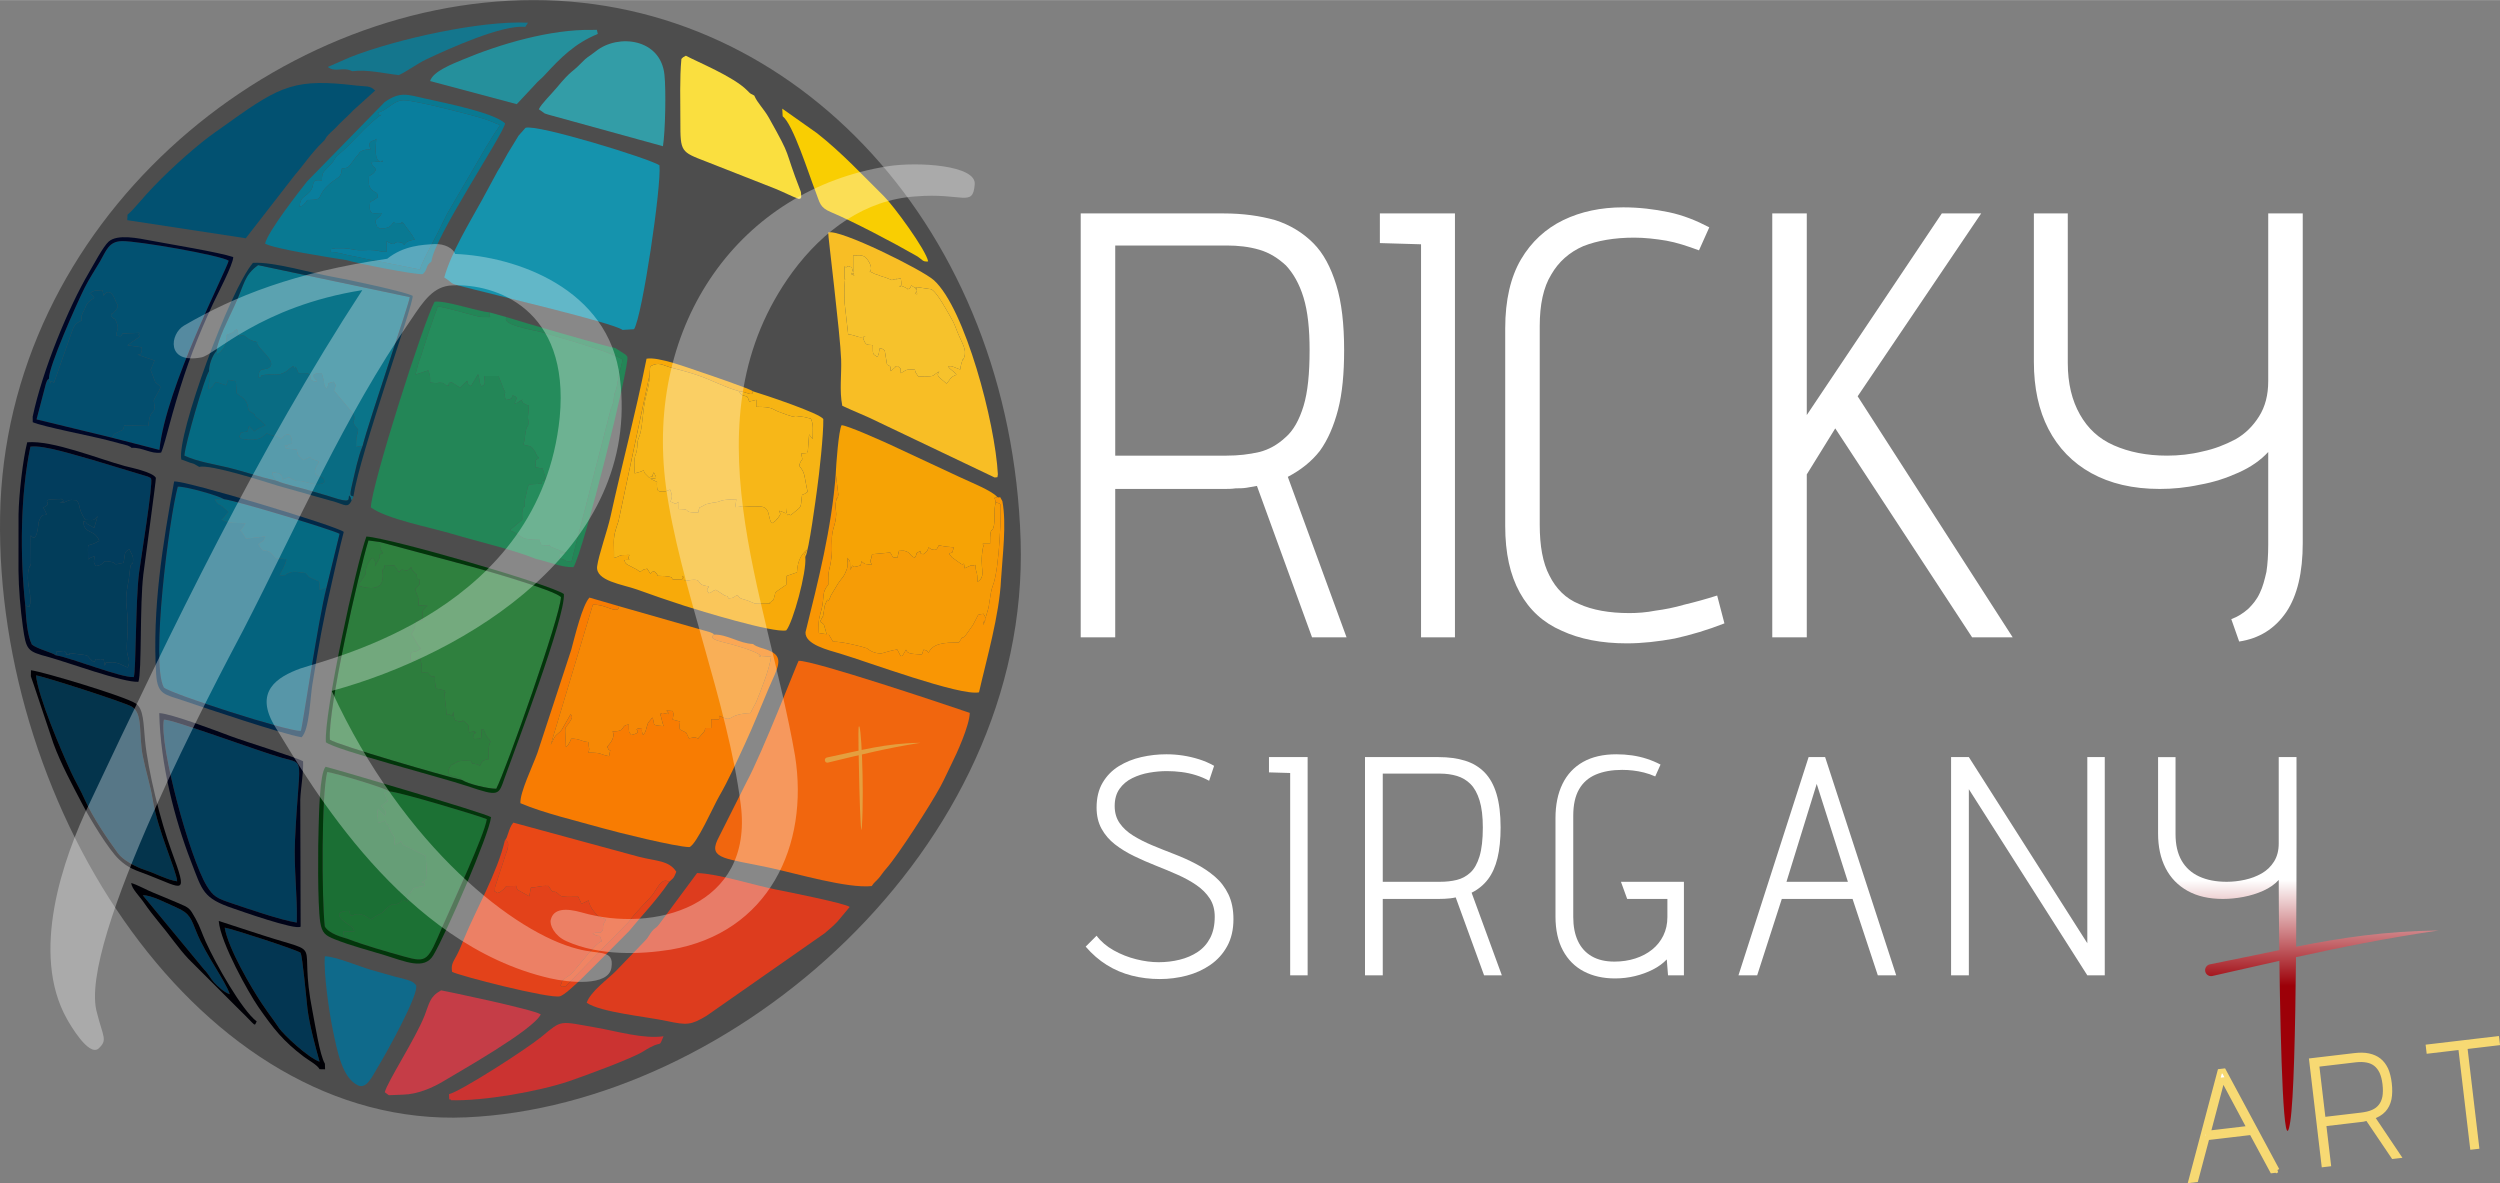 <svg xmlns:xlink="http://www.w3.org/1999/xlink" viewBox="0 0 3073.44 1454.42" style="shape-rendering:geometricPrecision; text-rendering:geometricPrecision; image-rendering:optimizeQuality; fill-rule:evenodd; clip-rule:evenodd" version="1.1" height="1.702in" width="3.596in" xml:space="preserve" xmlns="http://www.w3.org/2000/svg">
 <rect x="0" y="0" width="3073.44" height="1454.42" fill="#808080" stroke="none"/>
 <defs>
  <style type="text/css">
   
    .str0 {stroke:#F7D973;stroke-width:5.94;stroke-miterlimit:2.613}
    .fil48 {fill:none;fill-rule:nonzero}
    .fil46 {fill:#000005}
    .fil44 {fill:#000318}
    .fil45 {fill:#000726}
    .fil42 {fill:#012848}
    .fil43 {fill:#02360B}
    .fil11 {fill:#023D5A}
    .fil23 {fill:#023D5D}
    .fil14 {fill:#025171}
    .fil40 {fill:#033652}
    .fil26 {fill:#034E6E}
    .fil20 {fill:#04344C}
    .fil3 {fill:#04637E}
    .fil37 {fill:#056A82}
    .fil22 {fill:#096C83}
    .fil28 {fill:#097992}
    .fil18 {fill:#097E9D}
    .fil15 {fill:#0A7489}
    .fil34 {fill:#0F6A8B}
    .fil41 {fill:#14768D}
    .fil2 {fill:#1593AD}
    .fil25 {fill:#1B6F34}
    .fil24 {fill:#1C7134}
    .fil4 {fill:#238657}
    .fil5 {fill:#258C5C}
    .fil39 {fill:#25909C}
    .fil12 {fill:#2D7D3D}
    .fil7 {fill:#2F803E}
    .fil31 {fill:#339DA7}
    .fil0 {fill:#4D4D4D}
    .fil32 {fill:#C53D47}
    .fil35 {fill:#CB3331}
    .fil8 {fill:#DD3C1E}
    .fil21 {fill:#E3421A}
    .fil27 {fill:#E94816}
    .fil1 {fill:#F1660E}
    .fil9 {fill:#F68805}
    .fil19 {fill:#F69C06}
    .fil16 {fill:#F6A305}
    .fil13 {fill:#F6B414}
    .fil30 {fill:#F6C22C}
    .fil10 {fill:#F7B718}
    .fil6 {fill:#F87C02}
    .fil33 {fill:#F8AA09}
    .fil17 {fill:#F8BE25}
    .fil36 {fill:#F99604}
    .fil38 {fill:#F9CE02}
    .fil29 {fill:#FADF3F}
    .fil47 {fill:white;fill-rule:nonzero}
    .fil49 {fill:#E49F3F;fill-rule:nonzero}
    .fil50 {fill:white;fill-rule:nonzero;fill-opacity:0.329}
    .fil51 {fill:url(#id0);fill-rule:nonzero}
   
  </style>
  <linearGradient y2="1390.17" x2="2825.54" y1="930.63" x1="2825.54" gradientUnits="userSpaceOnUse" id="id0">
   <stop style="stop-opacity:1; stop-color:white" offset="0"></stop>
   <stop style="stop-opacity:1; stop-color:white" offset="0.231"></stop>
   <stop style="stop-opacity:1; stop-color:white" offset="0.329"></stop>
   <stop style="stop-opacity:1; stop-color:#9C0008" offset="0.612"></stop>
   <stop style="stop-opacity:1; stop-color:#9E0008" offset="1"></stop>
  </linearGradient>
 </defs>
 <g id="Layer_x0020_1">
  <g id="_105553252092544">
   <path d="M656.08 0c323.27,0 586.41,282.99 598.64,663.49 12.22,380.49 -355.46,695.84 -681.78,710.04 -326.33,14.2 -578.68,-377.55 -572.84,-738.63 5.84,-361.08 332.71,-634.9 655.98,-634.9z" class="fil0"></path>
   <path d="M1071.67 1089.2c3.5,-5.29 4.94,-5.37 8.78,-9.88 3.71,-4.36 4.16,-6.04 9.52,-12.12 14.41,-16.35 53.95,-77.69 66.28,-100.55 5.2,-9.63 9.21,-19.06 13.54,-27.61 6.29,-12.4 22.03,-47.01 22.42,-62.77 -27.17,-9.32 -192.68,-64.91 -210.44,-64 -1.97,3.17 -44.71,113.72 -64.28,149.59l-35.5 70.63c-11.05,23.83 11.22,22.65 65.41,34.41 30.87,6.7 94.65,25.48 124.26,22.29z" class="fil1"></path>
   <path d="M546.14 340.96c13.24,8.5 3.87,6.39 24.47,11.77 35.66,9.33 183.33,43.96 194.75,52.74l14.11 -0.86c10.1,-15.65 34,-177.18 31.23,-201.55 -13.12,-8.59 -150.84,-50.87 -164.64,-46.05l-8.59 9.68c-2.42,3.91 -4.35,7.3 -6.56,10.82 -4.96,7.87 -8.63,13.9 -12.78,21.89 -2.43,4.68 -4.05,7.09 -6.37,10.85l-19.04 35.18c-15.27,27.75 -38.06,64.86 -46.57,95.54z" class="fil2"></path>
   <path d="M401.38 722.35l-8.47 2.84c-0.12,-13.7 -0.63,-10.07 -4.77,-12.27 -0.39,-0.21 -1.06,-0.46 -1.46,-0.66l-4.64 -2.12c-0.43,-0.2 -1.56,-0.57 -1.96,-0.82l-4.5 -4.99c-8.17,-0.56 -13.18,-2.95 -20.66,-0.06 -6.06,2.34 -1.07,3.37 -11.23,2.76l4.7 -9.04c1.82,-4.02 2.51,-4.34 3.76,-10.61l-13.38 -1.38c-13.11,-17.19 -12.97,-1.32 -21.11,-17.09 5.71,-5.16 5.56,-1.1 8.57,-9.53l-23.93 2.61c-9.18,-17.42 -8.73,-3.28 -0.56,-18.8 -13.89,-0.91 -18.22,0.83 -29.3,-4.2l8.4 -9.64c-12.79,-13.22 -11.07,-5.95 -16.75,-15.32l11.3 -0.47c-7.66,-4.74 -46.61,-15.63 -56.8,-15.45 -10.53,38.05 -33.66,216.82 -17.14,246.99 9.08,7.91 153.21,54.51 168.51,53.32 1.53,-3.55 21.88,-139.97 31.42,-176.08z" class="fil3"></path>
   <path d="M659.2 687.14c14.6,2.97 30.87,10.46 45.8,9.98 12.45,-19.67 69.67,-250.07 66.27,-258.65 -2.26,-2.76 -0.38,-1.2 -3.64,-3.56l-11.14 -7.11c-5.16,-0.15 -120.01,-33.48 -133.38,-37.96 -9.02,9.31 35.72,16.42 40.78,17.89l38.46 11.25c21,6.72 44.26,12.92 62.94,22.61 -0.5,5 -1.82,9.42 -3.54,14.91l-3.15 16.97c-0.69,4.87 -0.07,1.04 -1.66,6.24 -2.04,6.68 -0.66,-0.72 -2.26,9.27 -0.65,4.03 -0.03,3.29 -1.14,6.99 -2.88,9.55 -0.51,-1.62 -2.92,8.03l-48.12 186.58c-11.3,-1.15 -4.11,-2.26 -15.14,-4.34 3.82,-7.38 -4.27,-5.6 8.66,-6.49l-19.47 -7.96c-2.7,-6.64 -0.74,-1.26 -0.02,-1.31l-10.82 -0.55c-0.29,-0.45 -0.68,-1.87 -0.75,-1.49l-1.09 -2.57c-0.02,-0.08 0.16,-0.75 -0.32,-2.35 -24.88,0.06 -20.18,-3.95 -32.37,-9.84l-4.46 -1.82c0.4,-0.37 1.05,-1.46 1.23,-1.07l14.22 -11.92c-0.07,-4.42 -0.67,-8.6 0.46,-12.7 2.65,-9.62 3.18,4.94 2.29,-10.1l4.19 -17.93c0.2,-0.37 0.66,-1.07 0.82,-1.36 0.17,-0.3 0.57,-0.91 0.77,-1.4l15.02 -0.81c0.85,-2.25 -1.11,-3.04 5.7,-4.96l-4.27 -13.79 -8.53 -1.37c0.2,-12.64 -1.81,-6.69 3.93,-11.62 -5.07,-5.59 -2.47,-4.74 -6.34,-10.18 -4.4,-6.18 -6.18,-3.66 -12.92,-6.38 1.66,-4.37 1.66,-5.69 2.39,-11.76 1.76,-14.55 4.29,-7.07 3.91,-16.37 -0.34,-8.5 -1.2,4.42 -0.45,-6.28 0.36,-5.19 1.13,-7.07 0.94,-13.32 -2.33,-1.16 -2.79,-0.57 -4.58,-1.87 -4.27,-3.09 -1.89,0.04 -4.08,-4.95 -9.95,4.21 10.13,-4.89 -3.67,2.13 -1.59,0.81 1.14,0.28 -5.09,2.34 0.87,-4.03 5.33,-7.95 -0.57,-9.67 -5.69,-1.66 2.08,3.63 -9.69,5.07l-1.62 -3.08c-1.47,-8.22 2.7,-2.78 -1.83,-10.92l-6.01 -15.49 -17.23 0.05c-0.62,7.59 2.81,9.13 -3.62,12.68 -3.4,-4.11 -1.71,-7.98 -4.33,-14.92l-8.66 14.64c-5.25,-3.44 -3.06,0.04 -4.69,-6.61l-7.52 7.13c-0.23,0.3 -0.65,0.95 -1.01,1.4l-5.31 -3.3c-2.31,-1.37 -3.65,-2.16 -5.28,-3.24 -5.45,1.47 -2.34,-0.72 -4.06,4.41 -5.18,-1.7 -4.21,-2.13 -4.74,-2.36 -2.47,-1.05 1.88,-1.19 -5.79,-1.54 -7.07,-0.32 3.27,0.41 -4.49,0.43 -0.05,0 -6.87,-0.59 -7.39,-0.63 -0,-10.03 0.18,-7.58 -2.23,-15.09l-15.85 5.26c2.59,-10.01 3.83,-15.07 6.85,-22.79l9.93 -30.99c0.23,-0.53 0.48,-1.1 0.7,-1.66 0.23,-0.58 0.37,-1.19 0.58,-1.78l6.24 -17.75c1.75,-5.16 1.9,-3.78 2.95,-8.8 12.44,1.26 48.82,12.96 53.94,13.01 19.56,0.18 5.71,0.72 11,-5.48 -17.61,-1.88 -55.3,-15.19 -68.69,-13.35 -13.67,25.08 -77.72,225.92 -78.31,252.87 19.84,14.47 71.95,24.17 101.25,32.9 31.21,9.3 74.09,19.14 102.06,30.56z" class="fil4"></path>
   <path d="M623.11 389.84l-20.22 -5.69c-5.3,6.2 8.56,5.67 -11,5.48 -5.12,-0.05 -41.49,-11.75 -53.94,-13.01 -1.04,5.02 -1.19,3.64 -2.95,8.8l-6.24 17.75c-0.21,0.59 -0.35,1.2 -0.58,1.78 -0.22,0.55 -0.46,1.12 -0.7,1.66l-9.93 30.99c-3.02,7.72 -4.26,12.78 -6.85,22.79l15.85 -5.26c2.41,7.51 2.23,5.06 2.23,15.09 0.51,0.04 7.34,0.64 7.39,0.63 7.75,-0.03 -2.59,-0.76 4.49,-0.43 7.67,0.35 3.32,0.49 5.79,1.54 0.54,0.23 -0.43,0.66 4.74,2.36 1.72,-5.13 -1.39,-2.95 4.06,-4.41 1.63,1.08 2.97,1.87 5.28,3.24l5.31 3.3c0.37,-0.44 0.79,-1.1 1.01,-1.4l7.52 -7.13c1.64,6.65 -0.56,3.18 4.69,6.61l8.66 -14.64c2.62,6.94 0.93,10.81 4.33,14.92 6.44,-3.55 3,-5.08 3.62,-12.68l17.23 -0.05 6.01 15.49c4.53,8.14 0.35,2.7 1.83,10.92l1.62 3.08c11.76,-1.45 4,-6.73 9.69,-5.07 5.9,1.72 1.44,5.64 0.57,9.67 6.23,-2.05 3.49,-1.52 5.09,-2.34 13.8,-7.02 -6.28,2.09 3.67,-2.13 2.19,5 -0.19,1.86 4.08,4.95 1.79,1.3 2.25,0.71 4.58,1.87 0.19,6.26 -0.58,8.14 -0.94,13.32 -0.75,10.71 0.1,-2.22 0.45,6.28 0.38,9.3 -2.15,1.82 -3.91,16.37 -0.73,6.06 -0.73,7.39 -2.39,11.76 6.74,2.71 8.52,0.19 12.92,6.38 3.87,5.43 1.27,4.59 6.34,10.18 -5.75,4.93 -3.74,-1.02 -3.93,11.62l8.53 1.37 4.27 13.79c-6.81,1.92 -4.85,2.7 -5.7,4.96l-15.02 0.81c-0.2,0.49 -0.6,1.1 -0.77,1.4 -0.16,0.29 -0.62,0.99 -0.82,1.36l-4.19 17.93c0.89,15.04 0.36,0.48 -2.29,10.1 -1.13,4.1 -0.52,8.28 -0.46,12.7l-14.22 11.92c-0.19,-0.38 -0.83,0.71 -1.23,1.07l4.46 1.82c12.2,5.89 7.49,9.89 32.37,9.84 0.48,1.6 0.3,2.27 0.32,2.35l1.09 2.57c0.07,-0.38 0.47,1.04 0.75,1.49l10.82 0.55c-0.72,0.05 -2.68,-5.33 0.02,1.31l19.47 7.96c-12.93,0.89 -4.84,-0.88 -8.66,6.49 11.03,2.08 3.85,3.19 15.14,4.34l48.12 -186.58c2.41,-9.64 0.04,1.53 2.92,-8.03 1.11,-3.7 0.49,-2.96 1.14,-6.99 1.6,-9.99 0.22,-2.59 2.26,-9.27 1.59,-5.2 0.97,-1.37 1.66,-6.24l3.15 -16.97c1.72,-5.48 3.04,-9.91 3.54,-14.91 -18.68,-9.69 -41.94,-15.89 -62.94,-22.61l-38.46 -11.25c-5.06,-1.47 -49.8,-8.58 -40.78,-17.89z" class="fil5"></path>
   <path d="M639.72 987.29c29.14,12.38 68.43,21.48 101.25,30.78 18.66,5.28 89.97,22.97 106.58,23.2 8.65,-2.83 29.84,-50.8 36.01,-61.46 12.42,-21.43 21.47,-42.27 32.2,-65.29 10.51,-22.56 19.05,-44.59 29.12,-68.1 10.97,-25.6 20.55,-38.93 -0.33,-47.16 -7.32,-2.88 -13.67,-3.47 -18.95,-7.71 -16.56,-0.48 -31.53,-11.97 -47.79,-11.52 -0.4,0.61 -8.53,4.39 9.19,8.8 56.13,13.98 50.17,20.71 45.44,17.25l15.52 1.19c-1.84,14.39 -12.05,40.42 -18.12,55.14 -1.14,2.77 -5.41,9.94 -7.22,14.05 -28.45,1.39 -21.23,10.62 -33.34,5.65l-4.91 -2.3c-1.97,5.54 4.34,4.31 -9.96,4.31l-0.12 10.73c-11.58,0.02 -5.49,-0.57 -8.59,4.39l-6.19 7.14c-0.2,-0.4 -0.72,1.03 -1.11,1.52 -5.69,-2.6 -4.08,-1.49 -11.4,-0.3 -0.71,-1.36 -2.97,-6.6 -3.55,-7.15l-5.79 -2.87c-0.44,-1.21 -3.77,1.81 -1.54,-10.66l-9.22 -2.46c1.21,-8.14 2.09,-4.64 0.01,-10.53l-7.48 -0.5c0,0.01 -0.01,0.02 -0.01,0.02 0.02,0.03 0.22,0.3 0.25,0.34l1.66 2.27c0.13,-0.54 0.85,1.15 1.28,1.72 -8.62,-0.82 -6.7,-2.51 -11,-0.21 1.72,5.13 2.39,10.08 4.17,14.92 -16.34,-0.94 -9.85,-1.71 -13.66,-10.49l-5.36 6.47c-3.07,8.23 -2.09,10.62 -6.25,15.02 -2.75,-7.2 -0.51,-5.35 -1.38,-8.6 -15.75,1.24 5.09,4.34 -12.99,8.6 -3.24,-4.45 -3.05,-1.98 -3.07,-12.91 -11.69,1.37 -1.79,8.3 -19.99,8.55 4.17,7.75 -4.85,16.55 -6.53,18.73 4.03,10.97 4.94,-4.28 2.25,11.64 -12.64,-2.34 -7.41,-4.4 -25.42,-4.34 2.12,-6.64 0.39,-3.12 -0.04,-12.99 -9.61,-0.86 -9.93,-4.15 -20.82,-4.22 -2.1,3.21 -0.68,1.99 -2.48,4.97 -3.3,5.48 -1.2,2.41 -4.34,5.33 -0.74,-28.86 -2.57,-20.37 3.77,-29.44 5.1,-7.3 3.94,-7.88 2.13,-11.06l-11.01 19.33c-2.62,3.75 -6,4.8 -8.69,8.91 -1.66,2.53 -3.19,6.85 -4.82,9.47l51.74 -172.1c7.5,-0.33 13.21,1.68 17.88,3.39 5.76,2.1 14.27,5.8 14.29,-1.65l-36.36 -10.56c-8.76,9.41 -17.86,47.43 -22.32,64.03l-41.71 127.16c-5.5,15.39 -21.54,48.23 -20.85,61.54z" class="fil6"></path>
   <path d="M568.25 958.89c7.4,4.84 31.59,10.65 41.84,10.63 12.1,-23.39 78.93,-212.3 79.55,-235.67 -9.39,-8.83 -90.22,-32.06 -108.09,-36.89l-114.28 -30.73c-0.23,7.42 0.39,8.95 3.57,13.5 -11.98,6.32 2.14,-3.05 -7.44,12.1 -0.45,0.71 -2.32,3.77 -2.46,3.99 1.15,-7.42 -0.84,-7.56 -3.1,-10.29 -4.34,4.02 -8.46,9.91 -8.34,20.19l-8.97 12.98c3.06,2 1.18,1.72 6.18,2.88 30.17,6.99 23.28,-18.01 23.34,-21.28 3.25,-2.93 1.83,-0.63 2.95,-5.78l11.78 0.45 5.84 8.59c4.12,-8.24 8.67,3.07 14.85,-6.66 1.89,6.09 1.75,4.14 5.11,7.79 4.56,4.95 0.43,-1.31 2.32,6.6 0.46,0.15 1.16,0.31 1.39,0.37 0.2,0.06 1.01,0.29 1.25,0.36l0.25 6.46c-1.77,2.26 -3.4,3.62 -5.2,5.34 2.39,13.37 3.95,3.22 3.87,20.3l11.13 0.57c-9.34,8.47 -5.02,6.69 -6.39,17.64l-8.61 0.77c-0.19,4.64 0.02,6.59 -1.22,9.99l-3.42 6.25 6.06 10.62c2.04,3.66 3.56,4.91 5.07,7.48 -11.1,8.65 -12.41,-2.71 -12.53,14.99 11.49,-0.86 -2.15,1.15 4.56,-0.83l3.47 -1.32c2.72,-1.06 -0.26,-0.85 3.72,-1.87 1.94,9.6 2.4,5.01 2.18,18.55 15.59,-0.21 4.06,0.2 12.73,4.8l2.42 -0.47c2.21,2.63 0.86,2.79 0.93,5.54l1.09 7.49c0.04,-0.38 0.14,1.33 0.3,1.98l10.67 2.32c1.75,5.99 2.55,4.34 0,2.19 0.07,13.11 2.16,16.35 2.16,28.12 9.61,-2.55 5.37,6.44 8.66,-4.33 0.25,7.76 0.35,6 2.16,10.82 16.41,5.4 3.41,-4.98 13.87,3.68 4.44,3.68 1.34,4.54 3.45,11.47l6.48 -2.16c4.09,6.96 -4.78,-1.92 2.17,2.18 -1.99,1.38 -2.49,0.43 -3.25,2.94 -1.68,5.48 -0.69,1.47 1.08,5.01 10.92,-1.4 8.05,1.12 8.65,-12.29l2.18 -0c2.96,5.37 1.42,5.91 6.06,11.53 0.34,0.41 0.89,0.89 1.21,1.23l1.4 2.41c-3,8.01 -2.16,11.29 -2.16,21.64 -8.5,1.77 -7.51,2.25 -10.83,8.67 -0.54,-0.48 -1.59,-1.31 -2.03,-1.52 -0.29,-0.13 -0.95,-0.49 -1.29,-0.63l-4.39 -0.92c-3.2,-1.05 -0.62,2.19 -3.13,-3.43 -2.68,0 -8.7,-0.25 -11.36,0.07 -10.9,1.33 -1.92,-0.3 -7.28,2.27 -7.28,3.5 -5.45,1.89 -8.94,8.47 -1.3,11.81 8.26,4.92 16.76,12.87z" class="fil7"></path>
   <path d="M721.3 1232.66c17.45,11.85 72.46,16.88 98.76,22.5 24.35,5.21 29.43,4.99 48.53,-6.45l145.34 -101.6c5.96,-5.08 10.52,-8.81 15.84,-14.52l14.78 -17.71c-4.28,-4.23 -79.37,-19.24 -91.14,-21.55 -27.31,-5.34 -70.31,-19.35 -96.42,-20.14l-46.69 63.04c-3.97,5.23 -4.73,3.71 -8.68,8.41 -3.32,3.96 -4.37,7.59 -8.28,11.42l-36.03 37.46c-10.18,10.22 -31.53,25.46 -36.01,39.12z" class="fil8"></path>
   <path d="M877.8 780.02c-2.79,-2.24 1.8,0.09 -4.38,-2.76l-112.46 -32.15c-0.02,7.46 -8.53,3.76 -14.29,1.65 -4.67,-1.71 -10.37,-3.72 -17.88,-3.39l-51.74 172.1c1.64,-2.62 3.17,-6.94 4.82,-9.47 2.69,-4.12 6.07,-5.17 8.69,-8.91l11.01 -19.33c1.81,3.17 2.97,3.76 -2.13,11.06 -6.34,9.08 -4.52,0.58 -3.77,29.44 3.14,-2.93 1.04,0.15 4.34,-5.33 1.79,-2.98 0.38,-1.75 2.48,-4.97 10.88,0.07 11.21,3.36 20.82,4.22 0.43,9.87 2.16,6.35 0.04,12.99 18.01,-0.06 12.78,2.01 25.42,4.34 2.69,-15.92 1.78,-0.66 -2.25,-11.64 1.68,-2.18 10.69,-10.98 6.53,-18.73 18.2,-0.25 8.3,-7.18 19.99,-8.55 0.02,10.94 -0.17,8.46 3.07,12.91 18.08,-4.27 -2.76,-7.36 12.99,-8.6 0.86,3.25 -1.37,1.4 1.38,8.6 4.16,-4.4 3.18,-6.79 6.25,-15.02l5.36 -6.47c3.81,8.78 -2.68,9.55 13.66,10.49 -1.78,-4.84 -2.44,-9.79 -4.17,-14.92 4.31,-2.31 2.38,-0.61 11,0.21 -0.43,-0.57 -1.15,-2.25 -1.28,-1.72l-1.66 -2.27c-0.03,-0.04 -0.23,-0.31 -0.25,-0.34 -0,-0 0.01,-0.01 0.01,-0.02l7.48 0.5c2.08,5.89 1.2,2.39 -0.01,10.53l9.22 2.46c-2.23,12.47 1.1,9.46 1.54,10.66l5.79 2.87c0.58,0.55 2.84,5.78 3.55,7.15 7.32,-1.19 5.71,-2.3 11.4,0.3 0.4,-0.49 0.92,-1.92 1.11,-1.52l6.19 -7.14c3.1,-4.96 -2.99,-4.37 8.59,-4.39l0.12 -10.73c14.31,0 7.99,1.22 9.96,-4.31l4.91 2.3c12.11,4.97 4.9,-4.26 33.34,-5.65 1.81,-4.1 6.08,-11.27 7.22,-14.05 6.07,-14.72 16.27,-40.75 18.12,-55.14l-15.52 -1.19c4.73,3.46 10.68,-3.27 -45.44,-17.25 -17.72,-4.41 -9.59,-8.19 -9.19,-8.8z" class="fil9"></path>
   <path d="M798.56 460.78c0.24,10.63 -3.43,21.46 -5.02,28.99 -3.91,18.42 -3.63,36.5 -7.48,46.3 -3.48,8.85 -1.61,5.28 -2.75,14.56 -1.65,13.4 -4.59,4.5 -3.05,31.18 5.32,-1.71 6.25,-1.25 11.07,-3.75 1.31,4.2 0.14,1.79 2.04,4.32 0.38,0.51 3.88,3.88 4.37,4.38 7.85,-2.94 1.61,2.72 6,-6.2 4.27,8.45 4.36,7.06 -4.25,7.83l8.41 4.08c-0.12,0.42 -0.34,0.66 -0.34,1.28 0.03,11.59 2.11,8.79 3.17,10.29 9.74,0.34 5.83,0.11 13.07,-2.25 3.21,7.69 2.38,10.26 0.33,14.74 8.78,2.95 3.11,4.05 10.41,0.33l-0.03 8.83c18.74,0.12 1.51,4.22 23.84,4.41 2.04,-9.4 0.07,-4.24 9.31,-10.3l8.92 -2.01c13.27,-1.27 3.75,-3.51 28.66,-4.18l-1.35 9.65c11.35,-0.14 2.54,-2.15 18.59,-0.68 9.12,0.83 17.05,-2.69 21.28,5.68 0.09,0.18 0.39,0.8 0.49,1.02l2.23 8.91c1.8,5.85 1.71,3.39 2.81,4.87 4.26,-2.89 3.48,-2.07 6.98,-6.33l2.35 -3.23c1.17,-3.68 1.03,0.86 -0.59,-5.71 8.86,2.37 8.77,6.73 9.5,-3.25 0,16.61 -0.88,3.56 4.4,8.82l8.28 -6.84c0.35,-0.29 0.92,-0.75 1.24,-1.01 4.13,-3.35 3.13,-6.34 4.58,-17.17 6.19,-2.49 1.48,-0.52 6.8,-3.78 -1.23,-6.16 -2.14,-10.05 -3.49,-17.89 -1.86,-10.93 -6.79,-12.01 -6.76,-15.16 4.04,-10.91 4.64,-2.2 2.41,-14.08 12.75,-1.01 4.39,-0.41 8.16,-3.24l1.52 -20.24 4.39 5.83c0.01,-11.12 1.3,-17.49 -2.16,-25.15 -25.63,-7.36 -6.45,4.38 -39.41,-8.46 -9.68,-3.77 -7.26,-6.1 -27.71,-6.1l-0.01 -8.66 -8.66 2.16c-2.84,-7.96 -1.56,-5.31 -7.65,-7.67 -2.09,-0.81 -1.64,0.15 -5.34,-5.24 -17.84,-4.77 -32.77,-13.65 -53.29,-20.4 -9.64,-3.17 -18.81,-5.48 -28.67,-8.13 -12.94,-3.48 -15.54,-7.85 -26.79,-1.87l-0.85 10.54z" class="fil10"></path>
   <path d="M362.69 1032.61c4.85,-104.6 13.77,-92.68 -15.89,-101.04 -29.88,-8.42 -136.26,-48.17 -145.34,-46.88 -5.85,31.69 31.77,169.84 52.74,204.33 8.07,13.27 12.76,15.31 30.54,21.3 20.05,6.75 59.9,20.58 80.09,23.76 0.98,-33.23 -3.79,-66.24 -2.15,-101.46z" class="fil11"></path>
   <path d="M568.25 958.89c-8.5,-7.94 -18.06,-1.06 -16.76,-12.87 3.49,-6.58 1.66,-4.97 8.94,-8.47 5.36,-2.57 -3.62,-0.95 7.28,-2.27 2.65,-0.32 8.68,-0.07 11.36,-0.07 2.51,5.63 -0.07,2.39 3.13,3.43l4.39 0.92c0.34,0.13 1,0.49 1.29,0.63 0.44,0.21 1.5,1.03 2.03,1.52 3.33,-6.42 2.34,-6.9 10.83,-8.67 0,-10.35 -0.84,-13.63 2.16,-21.64l-1.4 -2.41c-0.32,-0.35 -0.87,-0.82 -1.21,-1.23 -4.64,-5.62 -3.1,-6.16 -6.06,-11.53l-2.18 0c-0.6,13.41 2.27,10.89 -8.65,12.29 -1.77,-3.54 -2.76,0.47 -1.08,-5.01 0.77,-2.51 1.27,-1.56 3.25,-2.94 -6.96,-4.1 1.92,4.78 -2.17,-2.18l-6.48 2.16c-2.11,-6.93 0.99,-7.79 -3.45,-11.47 -10.46,-8.66 2.54,1.72 -13.87,-3.68 -1.81,-4.82 -1.91,-3.07 -2.16,-10.82 -3.29,10.77 0.95,1.78 -8.66,4.33 0,-11.77 -2.1,-15.01 -2.16,-28.12 2.55,2.15 1.75,3.8 0,-2.19l-10.67 -2.32c-0.15,-0.65 -0.26,-2.36 -0.3,-1.98l-1.09 -7.49c-0.07,-2.75 1.28,-2.91 -0.93,-5.54l-2.42 0.47c-8.67,-4.6 2.86,-5.01 -12.73,-4.8 0.23,-13.54 -0.24,-8.95 -2.18,-18.55 -3.98,1.01 -1.01,0.81 -3.72,1.87l-3.47 1.32c-6.71,1.99 6.94,-0.03 -4.56,0.83 0.11,-17.7 1.42,-6.34 12.53,-14.99 -1.51,-2.57 -3.03,-3.82 -5.07,-7.48l-6.06 -10.62 3.42 -6.25c1.23,-3.4 1.03,-5.35 1.22,-9.99l8.61 -0.77c1.37,-10.95 -2.95,-9.16 6.39,-17.64l-11.13 -0.57c0.08,-17.08 -1.48,-6.93 -3.87,-20.3 1.8,-1.72 3.44,-3.08 5.2,-5.34l-0.25 -6.46c-0.23,-0.07 -1.04,-0.3 -1.25,-0.36 -0.23,-0.07 -0.93,-0.23 -1.39,-0.37 -1.89,-7.91 2.24,-1.65 -2.32,-6.6 -3.36,-3.65 -3.22,-1.7 -5.11,-7.79 -6.17,9.73 -10.72,-1.58 -14.85,6.66l-5.84 -8.59 -11.78 -0.45c-1.11,5.15 0.3,2.85 -2.95,5.78 -0.06,3.27 6.82,28.27 -23.34,21.28 -4.99,-1.16 -3.12,-0.87 -6.18,-2.88l8.97 -12.98c-0.11,-10.28 4,-16.16 8.34,-20.19 2.26,2.73 4.25,2.87 3.1,10.29 0.15,-0.22 2.02,-3.28 2.46,-3.99 9.58,-15.15 -4.54,-5.77 7.44,-12.1 -3.18,-4.54 -3.8,-6.08 -3.57,-13.5l-14.29 -1.92c-11.54,37.31 -50.47,208.48 -47.42,244.9 8.42,6.28 141.91,45.19 162.69,49.67z" class="fil12"></path>
   <path d="M990 684.76c4.56,-7.94 13.21,-74.22 14.35,-82.33 2.86,-20.24 8.16,-68.3 7.8,-87.23 -2.85,-7 -74.91,-30.84 -86.66,-34.32 -0.02,7.24 -6.5,0.95 -17.34,-0.23 3.7,5.39 3.25,4.42 5.34,5.24 6.08,2.36 4.81,-0.3 7.65,7.67l8.66 -2.16 0.01 8.66c20.45,0 18.03,2.33 27.71,6.1 32.96,12.84 13.77,1.09 39.41,8.46 3.47,7.67 2.17,14.03 2.16,25.15l-4.39 -5.83 -1.52 20.24c-3.78,2.83 4.59,2.23 -8.16,3.24 2.23,11.88 1.63,3.17 -2.41,14.08 -0.03,3.15 4.9,4.23 6.76,15.16 1.34,7.84 2.25,11.73 3.49,17.89 -5.32,3.26 -0.61,1.3 -6.8,3.78 -1.45,10.83 -0.45,13.82 -4.58,17.17 -0.32,0.26 -0.89,0.72 -1.24,1.01l-8.28 6.84c-5.28,-5.27 -4.4,7.79 -4.4,-8.82 -0.73,9.98 -0.64,5.62 -9.5,3.25 1.61,6.57 1.76,2.03 0.59,5.71l-2.35 3.23c-3.5,4.26 -2.72,3.44 -6.98,6.33 -1.1,-1.48 -1,0.98 -2.81,-4.87l-2.23 -8.91c-0.1,-0.22 -0.4,-0.84 -0.49,-1.02 -4.24,-8.37 -12.16,-4.84 -21.28,-5.68 -16.04,-1.47 -7.24,0.54 -18.59,0.68l1.35 -9.65c-24.91,0.67 -15.39,2.91 -28.66,4.18l-8.92 2.01c-9.24,6.06 -7.27,0.9 -9.31,10.3 -22.33,-0.19 -5.1,-4.29 -23.84,-4.41l0.03 -8.83c-7.3,3.72 -1.63,2.62 -10.41,-0.33 2.04,-4.48 2.88,-7.06 -0.33,-14.74 -7.23,2.36 -3.33,2.59 -13.07,2.25 -1.06,-1.51 -3.14,1.3 -3.17,-10.29 0,-0.62 0.22,-0.85 0.34,-1.28l-8.41 -4.08c8.61,-0.77 8.52,0.62 4.25,-7.83 -4.39,8.93 1.85,3.26 -6,6.2 -0.49,-0.51 -3.99,-3.88 -4.37,-4.38 -1.9,-2.53 -0.73,-0.12 -2.04,-4.32 -4.82,2.5 -5.75,2.04 -11.07,3.75 -1.54,-26.68 1.4,-17.78 3.05,-31.18 1.14,-9.28 -0.73,-5.71 2.75,-14.56 3.85,-9.8 3.56,-27.88 7.48,-46.3 1.6,-7.53 5.26,-18.36 5.02,-28.99l-38.18 179.81c-7.92,22.76 -5.22,20.4 -5.54,45.17 9.78,-2.4 2.97,-3.74 18.94,-3.7 -3.94,9.11 6.05,5.31 -6.2,6.36 1.64,4.18 -0.06,2.28 3.16,5.28l10.54 5.55c0.22,0.1 0.81,0.26 1.02,0.36l4.64 3.41c5.26,-3.59 1.95,-2.43 8.66,-4.01l3.41 5.27c0.14,0.23 0.47,0.84 0.72,1.25 0.1,-0.06 3.42,-7.8 8.58,1.3 0.06,0.11 0.11,0.66 0.28,0.95 28.72,0.45 9.9,5.2 23.97,4.56 10.96,-0.5 4.41,0.13 6.27,-4.53 2.54,3.23 1.63,-0.81 2.3,6.39 28.32,-5.24 9.58,4.63 30.44,6.47 -2.57,5.7 -3.71,2.77 -0.2,8.47 5.65,-1.94 1.66,-0.79 4.13,-2.01 1.14,-0.56 -0.37,-0.45 4.54,-2.17l10.74 6.95c4.2,1.88 2.48,-1.29 4.83,3.6 7.72,-0.69 4.35,-0.72 10.79,-4.2 4.06,4.06 1.05,3.54 12.42,6.76l9.16 3.75c1.02,0.2 4.86,0.24 6.05,0.26 4.05,0.05 8.48,-0.15 12.59,-0.16 3.13,-6.96 -5.54,6.26 1.75,-2.66 3.15,-3.86 1.46,1.82 3.75,-6.3 1.58,-5.6 -0.64,-3.69 8.07,-9.83l5.19 -3.53c0.28,-0.19 0.89,-0.58 1.33,-0.88l0.35 -10.82 12.73 -4.38c0.6,-12.64 4.07,-21.1 12.47,-28.09 -5.69,10.46 -1.48,4.44 -2.24,9.34z" class="fil13"></path>
   <path d="M156.76 263.75l-0.3 6.8 145.69 22.23 60.7 -78.22c7.61,-8.31 20.08,-26.87 33.73,-39.91 7.02,-6.71 -0.67,-2.53 15.43,-17 1.79,-1.61 3.26,-3.47 5.31,-5.56 4,-4.08 6.95,-6.57 11.05,-10.6 2.06,-2.02 3.62,-3.44 5.35,-5.48l27.49 -24.84c-6.95,-6.53 -9.93,-4.49 -22.41,-6.01 -74.91,-9.12 -93.32,-0.66 -157.24,45.23 -12.11,8.69 -22.78,15.76 -33.85,24.79 -26.1,21.27 -55.07,48.3 -76.24,73.27 -4.87,5.75 -11.53,12.93 -14.7,15.31z" class="fil14"></path>
   <path d="M266.15 431.23l1.23 4.39c7.53,-5.78 11.96,-12.71 11.23,-24.11l7.7 -2.91c0.34,-0.26 0.72,-0.83 1.05,-1.09 2.62,-2.07 -1.2,-0.84 3.79,-2.63 0.28,0.42 0.81,0.51 0.87,1.27l1.33 7.13c9.76,-4.04 6.39,2.39 18.45,5.96 9.07,2.68 2.01,-0.36 4.82,4.36 4.99,8.4 25.11,23.03 13.01,28.88 -6.14,2.97 -12.27,-1.06 -11.49,12.06 8.74,-4.14 -3.25,-1.7 7.56,-3.84 4.29,-0.85 10.9,0.08 15.24,-0.33 11,-1.05 14.88,-8.44 19.71,-10.45l1.17 2.55c3.82,-0.91 -0.56,-4.27 2.73,0.49 0.17,0.26 2.34,5.4 2.52,5.79 26.16,-2.14 5.16,9.43 22.88,10.25 -2.99,-7.07 0.26,1.81 -3.27,-4.01 -0.82,-1.35 -0.78,-0.95 -1.15,-2.14 -0.07,-0.21 0.04,-0.99 0.01,-1.17 -0.03,-0.19 0.1,-0.83 0.21,-1.23l3.16 -1.55c3.68,-0.58 2.75,-0.41 6.63,-0.32 0.81,2.18 0.92,3.66 1.33,5.08l0.68 2.07c0.12,0.47 0.56,1.78 0.65,2.29 0.65,3.83 -0.75,5.69 3.35,9.48 5,-7.48 -2.75,-5.32 8.66,-8.35 3.91,6.05 2.15,4.44 0.42,10.99l18.82 22.63c0.07,0.09 0.5,0.39 0.59,0.49l4.19 5.14c3.81,8.11 -0.63,6.65 0.88,12.54 0.43,1.66 4.07,5.74 5.21,7.25 -1.53,9.9 -2.85,7.84 -2.59,21.17l8.05 -1.34c8.49,-33.2 57.65,-175.86 57.96,-182.84l-186.47 -39.33c-17.55,12.78 -16.45,22.82 -28.99,49.93 -5.83,12.61 -21.35,43.29 -22.15,55.46z" class="fil15"></path>
   <path d="M1027.47 582.3l3.18 25.75c-1.73,10.34 -0.6,-1.3 -2.71,7.34 -2.92,11.98 3.56,11.86 -3.05,33.3 -5.47,17.76 1.59,23.33 -5.46,51.32 -1.53,6.09 -1.02,12.3 -1.16,18.69 -8.21,9.52 -4.69,14.96 -7.85,28.39 -3.35,14.28 -4.54,12.1 -3.69,31.04l12.14 1.87 -2.14 1.82c-1.32,-5.4 -1.59,-6.45 -3.11,-11.52 -0.09,-0.29 -0.22,-0.9 -0.31,-1.14 -1.73,-4.75 -0.3,-1.26 -0.55,-1.61l-1.62 -1.42c-0.26,-0.22 -1.06,-0.75 -1.3,-0.93 -0.29,-0.22 -1.1,-0.67 -1.62,-1.04 0.24,-0.67 0.73,-2.32 0.88,-1.92l1.64 -3.25c3.34,-7.98 -1.29,8.22 1.48,-4.23 1.13,-5.1 0.87,-8.38 2.08,-11.43 5.9,-14.91 1.34,4.01 7.45,-11.95l8.42 -13.94c4.71,-7.32 6.75,-6.92 10.68,-17.36 2.01,-5.35 1.14,-8.46 0.87,-14.46 5.14,6.18 2.48,4.06 3.76,14.85 4.81,-10.7 -0.23,-1.61 7.38,-4.1 6.73,-2.21 4.49,0.59 6.23,-6.42l2.86 2.33c0.34,0.17 1.02,0.72 1.45,0.9l8.64 1.06c-4.06,-6.54 -1.07,-3.38 0,-12.99l22.3 -2.1c4.74,6.17 0.17,5.71 8.66,6.34 1.04,-1.86 0.26,-0.09 0.98,-3.4l1.19 -4.91c1.83,-0.09 4.85,-0.52 6.58,-0.13 8.26,1.87 6.28,6.2 12.9,8.44 5.41,-8.98 -2.32,-2.79 6.88,-8.31 1.22,5.6 -1.07,2.48 3.55,4.03 3.73,-2.9 4.88,-2.84 6.49,-8.4l3.28 2.25c7.47,2.38 6.76,-0.83 9.36,-4.72 7.51,1.37 9.02,1.77 18.53,2.42 -3.65,9.38 0.22,4.8 -6.19,7.79l3.19 3.71c0.79,0.93 -0.76,-0.08 2.37,2.13l9.29 6.62c4.65,2.71 2.96,-4.99 4.55,5.51 15.43,-7.19 2.3,-1.09 13.12,-4.16 0.35,10.25 2.73,6.88 2.68,20.83 11.69,-7.69 1.66,-15.83 6.66,-41.96 2.57,-6.46 -6.32,-4.55 8.77,-4.89 -0.16,-25.17 3.16,-11.27 4.88,-23.24 1.44,-10.08 -0.59,-16.8 1.97,-27.57 -1.15,-8.92 -4.07,-3.81 1.96,-6.54 -5.54,-7.67 -35.7,-19.51 -46.77,-24.9l-84.01 -39.18c-11.35,-5.25 -53.81,-24.23 -60.6,-24.31 -3.66,6.84 -6.68,48.55 -7.15,59.71z" class="fil16"></path>
   <path d="M1048.9 313.87c7.62,0.11 9.86,-1.08 14.97,2.2 0.46,0.3 11.77,12.23 4.49,19.42 2.59,-2.56 -1.54,-2.17 3.93,-0.57 0.39,0.11 2.35,1.39 2.78,1.57 0.22,0.09 0.83,0.29 1.06,0.38 0.25,0.1 0.9,0.25 1.15,0.34 0.28,0.1 0.96,0.28 1.24,0.38 4.84,1.7 1.2,0.5 3.37,1.29 0.43,0.16 -3.17,-0.91 3,1.04 0.18,0.06 0.75,0.24 0.94,0.29 0.19,0.05 0.73,0.22 0.93,0.27 0.2,0.06 0.75,0.19 0.98,0.25l8.78 3.45c-0.16,0.13 -0.56,0.29 -0.56,0.28 0,0 -0.26,0.1 -0.25,0.09l2.29 -0.91c15.89,-4.04 -8.31,2.66 9.34,-1.63 4.13,20.8 -10.32,2.03 8.66,12.99 -0.14,0.12 -0.42,0.36 -0.41,0.37 0,0 -0.19,0.16 -0.18,0.16 3.92,-0.55 4.05,-2.88 4.94,-4.86 7.86,6.33 3.41,-1.59 6.53,7.91 1.77,5.39 -0.46,1.6 -2.2,2.91 2.27,-3.57 1.71,-2.09 2.16,-8.66l17.69 2.58c7.06,2.6 20.31,27.79 26.26,38.19 2.58,4.52 4.21,9.52 6.28,14.61 5.82,14.37 11.59,21.04 8.31,30.82 -2.19,6.57 -0.6,-2.2 -3.32,7.08 -1.31,4.48 -0.76,3.48 -1.6,8.04l-9.9 -3.87c-1.67,-0.49 -2.99,-0.16 -4.85,-0.04 1.63,3.86 5.48,4.37 10.17,10.44 -0.52,0.13 -1.27,0.32 -1.56,0.46 -7,3.32 -5.08,4.2 -10.7,10.33 -8.76,-8.1 -13.49,-9.17 -8.86,-14.94 -11.21,6.26 -2.75,6.08 -25.78,6.21 -0.5,-0.63 -1.07,-1.43 -1.39,-1.96l-2.1 -3.4c-0.26,-0.5 -0.64,-2.58 -0.84,-3.27 -11.72,0.31 -7.99,-0.83 -17.25,4.55 -0.45,-10.2 0.2,-3.79 -1.53,-6.84l-1.84 -1.42c-0.09,-0.49 -0.74,-0.3 -1.03,-0.56 -7.8,2.55 2.24,-2.08 -2.85,1.85l-5.3 4.52c0.3,-7.5 -0.34,-5.49 -4.37,-8.15l-2.82 -17.23c-0.23,-0.16 -0.75,-0.64 -0.99,-0.79 -2.41,-1.5 -1.28,-1.46 -5.32,-1.79 -1.23,6.56 -0.3,5.13 -2.68,10.64 -5.36,-4.55 -5.77,-1.12 -5.66,-14.64 -6.51,-1.12 -8.09,1.36 -11.43,-7.09 -1.84,-4.65 2.42,-3.75 2.43,-3.75 -9.57,2.85 -8.98,-1.05 -21.31,-2.57l-4.38 -38.55c-0.12,-8.77 -0.65,-17.51 0.28,-26.19 1.25,-11.57 -0.45,6.05 -0.32,-8.33 0.17,-19.24 -0.91,-4.9 4.09,-10.93 7.56,3.63 3.32,-1.76 5.97,6.28 3.93,11.93 0.44,1.32 -1.65,4.54 1.8,-5.55 -2.44,0.56 2.19,-2.17l0 -21.64zm173.91 273.02c4.92,-0.83 2.87,1.12 3.95,-3.91 -3.28,-63.37 -40.41,-203.86 -78.55,-238.55 -14.07,-12.79 -116.7,-63.7 -130.03,-58.71 -0.6,1.43 14.78,124.41 15.89,155.88 0.67,18.97 -2.27,38.75 1.43,57.17 14.72,6.95 29.8,12.57 45.98,20.74l141.33 67.39z" class="fil17"></path>
   <path d="M538.7 285.02c4.41,-8.82 7.3,-15.31 11.51,-23.19l47.95 -82.15c2.84,-4.63 0.22,0.08 3.3,-5.19l6.65 -10.91c2.76,-4.05 4.42,-6.39 6.6,-9.93 -5.7,-2.01 -10.31,-4.59 -16.94,-6.79 -16.54,-5.48 -87.52,-23.63 -101.02,-23.71 -13.23,-0.08 -19.94,12.2 -32.4,15.35 3.86,6.46 3.46,3.16 4.34,2.18l-4.67 3.71c-17.09,13.26 -33.36,33.87 -45.32,43.35 -7.68,6.07 -4.81,4.92 -9.31,10.97 -1.8,2.42 -2.68,2.82 -4.88,5.4 -5.78,6.78 -8.93,6.52 -8.7,17.56 -16.1,-1.58 -6.88,5.75 -15.45,14.51 -7.25,7.41 -11.23,5.96 -11.97,17.94 5.45,-2.65 1.58,0.31 6.39,-4.17 1.6,-1.49 1.62,-2.22 2.97,-4.24 18.57,-0.06 12.61,-1.86 20.75,-13.01 0.32,-0.45 1.45,-1.52 1.77,-1.87 13.03,-14.25 19.22,-9.82 19.99,-23.83 10.64,-0.94 6.52,-1.15 20.9,-18.25 0.38,-0.45 1.94,-5.24 14.23,-5.24 -1.43,-5.09 -1.96,-7.71 0.72,-9.68 1.66,-1.22 5.08,-1.01 6.47,-3.47 -0.25,7.65 -2.77,21.85 2.83,27.32l5.43 1.37c-1.22,-3.47 -0.89,-0.52 -3.67,-0.49l-11.16 0.73c3.11,7.29 6.88,8.41 6.49,6.34 -0.74,6.64 -3.98,7.68 -8.93,10.91 0.02,9.16 -1.89,13.58 6.9,19.18 2.87,1.82 3.43,0.44 4.05,6.71l-5.14 3.44c-3.5,3.07 -4.39,-1.25 -4.81,7.13 -0.59,11.86 5.39,8.75 14.44,8.75 -0.9,7.15 -9.73,4.98 -6.66,13.71 2.05,5.81 1.36,2.19 4.16,5.5 11.13,-0.3 13.7,-2.22 17.33,-8.22 1.92,0.71 -2.27,1.22 6.39,1.49 12.72,0.39 -0.65,1.69 4.42,-1.69l12.63 17.28c2.37,5.75 -0.03,-1.1 2.54,4.59 -7.39,1.54 -9.44,1.67 -12.99,6.5 -0.01,-0.04 -2.01,-2.41 -2.57,-2.56 -13.72,-3.71 -4.06,6.45 -19.08,-1.77l0 12.99c-7.4,0 -8.8,-1.34 -14.85,-2 -6.27,-0.68 -13.48,0.17 -19.8,-0.09 -7.92,-0.33 -8.03,-1.83 -17.17,-2.35 -0.66,-0.04 -11.2,-0.07 -11.24,-0.06 -8.76,1.88 -3.18,0.16 -6.24,4.48 9.1,0.03 17,3.3 27.96,5.22 9.96,1.75 18.59,4.27 26.85,5.38l55.6 11.07c1.8,-8.65 17.26,-35.89 22.39,-46.17z" class="fil18"></path>
   <path d="M1018.88 780l5.25 8.78c10.51,-0.57 37.8,6.45 41.57,8.09 1.36,0.59 6.82,6.53 17.84,6.35 0.58,-0.01 13.43,-4.24 19.46,-4.88l4.33 8.2c5.58,-1.82 0.27,1.61 3.2,-2.22 0.31,-0.4 1.29,-2.21 1.58,-2.68l1.72 -3.06c1.76,4.15 2.9,5.12 19.49,6.01 0.89,-1.52 0.29,-0.93 0.93,-2.76l1.23 -3.31c4.98,1.64 3.56,0.67 6.06,3.96 5.01,-11.56 19.35,-12.97 37.24,-12.57 7.94,-11.97 0.42,-2.54 7.47,-7.77l9.75 -13.71c0.34,-0.55 1.14,-2.27 1.46,-2.84 7.24,-12.83 2.78,-9.29 11.63,-11.15l2.03 3.79c0.98,9.32 -2.42,1.42 -2.04,10.29l3.61 -12.68c2.56,-8.49 2.46,-7.47 3.95,-17.58 0.78,-5.28 1.89,-13.45 3.96,-18.53 8.42,-20.71 10.66,-96.68 9.21,-99.97 -1.62,-1.57 -4.7,-1.8 -5.77,-2.21 -2.56,10.77 -0.53,17.49 -1.97,27.57 -1.72,11.97 -5.04,-1.92 -4.88,23.24 -15.09,0.34 -6.2,-1.56 -8.77,4.89 -4.99,26.14 5.03,34.27 -6.66,41.96 0.05,-13.95 -2.34,-10.58 -2.68,-20.83 -10.82,3.06 2.31,-3.04 -13.12,4.16 -1.59,-10.51 0.1,-2.81 -4.55,-5.51l-9.29 -6.62c-3.13,-2.2 -1.57,-1.2 -2.37,-2.13l-3.19 -3.71c6.41,-2.98 2.55,1.59 6.19,-7.79 -9.5,-0.66 -11.02,-1.05 -18.53,-2.42 -2.6,3.89 -1.89,7.09 -9.36,4.72l-3.28 -2.25c-1.62,5.56 -2.77,5.49 -6.49,8.4 -4.62,-1.55 -2.33,1.57 -3.55,-4.03 -9.21,5.53 -1.47,-0.66 -6.88,8.31 -6.63,-2.24 -4.64,-6.57 -12.9,-8.44 -1.74,-0.39 -4.75,0.04 -6.58,0.13l-1.19 4.91c-0.71,3.31 0.06,1.54 -0.98,3.4 -8.49,-0.64 -3.91,-0.17 -8.66,-6.34l-22.3 2.1c-1.07,9.61 -4.06,6.45 0,12.99l-8.64 -1.06c-0.43,-0.18 -1.11,-0.73 -1.45,-0.9l-2.86 -2.33c-1.74,7.01 0.5,4.21 -6.23,6.42 -7.6,2.49 -2.57,-6.6 -7.38,4.1 -1.28,-10.79 1.38,-8.67 -3.76,-14.85 0.27,6 1.13,9.11 -0.87,14.46 -3.93,10.44 -5.97,10.05 -10.68,17.36l-8.42 13.94c-6.1,15.96 -1.55,-2.96 -7.45,11.95 -1.2,3.06 -0.95,6.33 -2.08,11.43 -2.77,12.45 1.85,-3.76 -1.48,4.23l-1.64 3.25c-0.15,-0.39 -0.65,1.26 -0.88,1.92 0.52,0.37 1.33,0.82 1.62,1.04 0.24,0.18 1.04,0.71 1.3,0.93l1.62 1.42c0.26,0.35 -1.18,-3.15 0.55,1.61 0.09,0.25 0.22,0.85 0.31,1.14 1.52,5.07 1.78,6.12 3.11,11.52l2.14 -1.82z" class="fil19"></path>
   <path d="M60.21 465.31l1.67 6.3c-0.05,-4.98 1.9,-2.61 4.46,-1.09l21.5 -61.37c3.04,-8.72 4.69,-11.66 12.51,-15.2 0.04,-6.28 -0.67,-4.1 1.37,-9.45 0.25,-0.64 1.23,-2.23 1.51,-2.86 4.15,-9.19 3.57,-9.64 12.68,-15.72 -2.92,-5.1 0.13,0.38 -3.04,-3.75 -2.03,-2.65 -4.85,0.93 -1.02,-2.61 3.42,-3.16 9.39,-2.52 13.85,-2.98 1.01,3.96 2.08,4.61 1.38,7.3 0.1,-0.1 7.43,-14.46 15.14,6.32 1.9,5.12 5.56,5.15 -2.09,13.56 -4.63,5.09 -1.15,-2.05 -3.84,3.69 4.54,7.75 4.02,0.16 7.4,9.91 2.62,7.57 0.01,7.33 -0.91,15.05 6.66,1.06 4.9,1.92 8.11,-2.51 33.68,-1.1 14.37,-1.92 21.17,3.53l-15.32 10.82 11.66 1.9c0.55,0.03 1.26,0.05 1.78,0.09 0.54,0.04 1.39,0.26 1.84,0.31 0.49,0.05 1.34,0.26 1.99,0.44 0.14,0.69 0.36,1.05 0.3,2.09 -0.06,0.95 0.14,1.54 0.02,1.93 -1.43,4.69 -0.83,4.59 -5.22,4.87l20.86 7.29 -4.84 11.42 5.83 15.15c6.8,6.78 9.14,2.65 0.54,17.47 -3.84,6.62 -2.23,3.98 -1.71,10.81 0.98,12.75 -5.81,2.78 -7.33,25.48l-29.86 -0.78c-0.22,0.59 -0.09,1.63 -0.22,1.92 -2.12,5.18 0.06,2.55 -5.87,5.8 -7.66,4.19 -4.19,0.18 -9.05,7.46l58.57 15.06c7.94,-77.44 82.59,-220.98 85.13,-232.64 -10.79,-6.79 -111.33,-24.27 -130.84,-24.07 -16.65,0.17 -19.55,11.6 -27.25,24.84 -6.12,10.53 -13.4,21.25 -19.11,32.71 -9.71,19.48 -44.46,97.48 -43.74,111.48z" class="fil14"></path>
   <path d="M162.39 868.79c-8.11,-5.17 -111.37,-38.25 -118.1,-38.59 2.5,25.9 30.6,91.81 42.79,118.31 5.85,12.73 11.69,22.07 17.33,34.73 9.21,20.71 27.75,48.17 40.61,65.63 6.19,8.41 21.64,16.81 33.57,20.65 12.03,3.87 27.56,12.32 39.19,13.82 -1.15,-14.38 -23.6,-61.24 -30.08,-100.72 -2.8,-17.07 -8.71,-35.83 -12.16,-53.12 -5.26,-26.34 0.47,-52.03 -13.15,-60.71z" class="fil20"></path>
   <path d="M822.63 1084.07c-8.06,-5.14 -12.69,4.17 -18.8,13.57 -4.9,7.53 -18.57,18.86 -31.16,35.86l-74.81 76.3c-4.1,3.87 0.57,1.99 -4.52,2.88 -5.45,0.96 -1.86,-0.12 -4.44,-1.29 3.92,-5.82 -1.06,-2.68 5.86,-8.83 1.95,-1.73 4.5,-2.61 7.55,-5.57 8.32,-8.06 29.56,-37.91 37.57,-39.99 -4.55,-11.74 0.24,-2.61 -11.47,-9.39 5.77,-2.39 9.46,-0.06 11.22,-2.26 4.48,-5.6 -1.66,-4.88 5.56,-14.96 -4.05,-2.4 -6.23,-1.78 -8.96,-3.7 -1.92,-1.37 -11.77,-11.15 -12.54,-19.96l-8.95 4.43c-1.81,-6.4 -0.53,-1.54 -1.85,-4.52l-2.09 -4.32c-4.56,-0.08 -19.72,1.05 -22.34,-1.65 -9.37,-9.63 -6.54,0.65 -12.5,-9.05l-1.62 -2.58c-11.76,-0.49 -11.97,1.67 -21.59,1.92l-2.12 10.8 -13.89 -7.76c-3.37,-4.71 -0.5,-1.09 -1.51,-4.98l-12.84 0.31c-3.48,3.68 -0.58,1.67 -5.15,5.27 -3.55,2.79 -1.35,1.58 -6.21,3.26 -3.53,-5.27 -2.91,3.9 -2.42,-7.44l13.02 -39.89c7.26,-17.61 -0.36,-17.43 -0.85,-17.9 -9.03,39.63 -36.83,87.89 -50.36,121.34 -2.74,6.76 -4.92,12.62 -8.55,19.62 -4.31,8.31 -7.64,11.46 -6.1,21.03 7.63,4.52 121.1,33.74 132.81,30.02 9.94,-3.16 44.89,-40.34 57.74,-52.92l26.95 -27.07c16.29,-19.92 33.56,-37.48 49.36,-60.57z" class="fil21"></path>
   <path d="M31.12 744.29c0.89,14.77 2.28,36.62 8.09,48.02 6.97,5.49 26.37,10.27 28.96,13.01 6,-6.09 -7.41,-2.88 8.18,-4.95 3.72,-0.49 2.95,-0.08 5.09,2.23 4.81,5.16 -4.73,1.19 1.58,1.8 3.78,0.37 1.91,2.44 2.52,-1.62 29.25,3.93 18.04,0.76 27.61,9.33l2.63 1.85c3.98,-6.67 -0.52,-2.43 8.66,-3.94 1.85,2.31 2.73,-4.88 4.33,8.27 2.95,-6.32 -1.11,-2.92 6.06,-4.05 9.13,-1.43 17.07,4.48 22.08,6.22 2.66,-4.83 1.83,-9.27 0.27,-14.26 -3.93,-12.53 2.45,-27.15 -1.42,-59.14 -2.2,-18.2 2.05,-27.63 3.32,-41.35 1.97,-21.28 4.11,-7.11 4.54,-17.17 0.27,-6.41 -2.73,-8.16 -4.55,-13.54 -7.58,4.07 -4.73,6.88 -7.28,16.74 -17.16,3.75 -4.55,0.7 -16.88,-1.46 -11.57,-2.04 -3.84,3.25 -16.97,5.49 -4.24,-5.71 -1.77,-5.91 -1.97,-12.1 -3.76,1.59 -4.7,1.44 -7.68,3.94 0.13,-26.09 -3.01,-12.24 13.68,-23.03 -5.99,-14.93 -18.83,-7.17 -19.58,-24.01 4.91,1.54 2.6,1.22 3.53,1.92 0.36,0.27 1.03,1.17 1.39,1.47l8.47 4.87 4.14 -14.37c-5.97,6.45 -4.02,4.49 -15.16,4.53 -9.92,-15.74 -4.79,-16.8 -10.63,-24.11 -0.48,-0.04 -6.59,-0.44 -6.69,-0.43 -3.35,0.35 -4.33,1.29 -4.95,1.5 -3.89,1.34 -1.18,1.79 -9.22,1.79 10.47,-3.1 3.19,-2.49 1.77,-4.73 -2.34,0.88 1.32,0.45 -3.58,0.51 -26.77,0.35 -3.4,4.26 -18.26,10.31 1.89,3.08 2.56,4.86 4.23,8.27 -4.74,2.61 -4.32,-1.62 -7.97,4.92 -0.21,0.37 -0.49,0.97 -0.68,1.39 -0.19,0.43 -0.46,1 -0.62,1.47 -1.1,3.34 -0.66,1.9 -1.04,5.29 -2.79,24.78 -8.97,12.76 -9.29,12.91l0.21 34.32c-1.42,7.31 -0.83,-0.41 -2.69,7.39 -3.83,16.13 3.56,28.29 1.79,42.72 -3.86,3.44 3.94,5.09 -6.03,1.77z" class="fil11"></path>
   <path d="M266.15 431.23c-5.21,5.62 -9.38,17.38 -9.16,24.85 2.94,12.41 -0.69,10.44 -0.69,22.41 6.22,-3.06 4.67,-3.97 8.87,-9.17l12.87 4.22 2.5 -6.7 9.39 1.62 1.1 14.98 9.54 7.09c7.5,10.27 1.4,12.71 8.76,16.48 8.91,4.57 -2.26,0.47 10.72,9.44l6.46 6.17c-7.32,3.74 -7.55,2.21 -13.81,7.63l-6.39 -6.7 -2.16 6.8c-12.11,2.37 -6.35,-0.75 -9.89,6.5 3.23,2.49 -0.21,1.98 5.62,2.97 18.33,3.12 22.95,-3.1 28.08,-7.09 13.48,5.7 8.29,0.31 17.32,6.49 2.98,-2.75 10.76,-10.57 13.11,0.04 1.88,8.52 -0.39,5.3 -3.29,7.31 -10.01,6.89 1.76,-1.98 -4.97,1.11 1.18,3.37 -2.93,3.31 14.64,4.84 1.34,9.81 4.92,9.72 8.66,12.99l7.74 -4.02c2.82,4.03 0.39,1.39 5.05,3.62 3.49,1.67 0.08,-1.5 6.08,2.67 -15.26,23.75 8.72,12.38 6.18,25.36 -8.81,5.42 -22.87,-1.82 -30.52,-2.03 -3.63,-0.1 -1.19,0.8 -4.89,-0.56 -10.68,-3.92 -3.27,-5.69 -15.3,-1.13 -0.99,-2.64 -0.8,-6.96 -6.94,-8.05 -11.33,-2 -2.86,0.1 -6.14,1.15l4.1 8.06c14.82,5.93 30.05,8.52 45.3,13.37 7.96,2.53 15.01,4.12 23.37,6.9 25.55,8.49 20.29,2.69 21.68,-1.93 2.38,2.65 1.64,1.32 3.09,6.48l2.18 -5c-2.55,-2.44 -5.81,2.91 -1.32,-15.9 3.73,-15.59 6.75,-31.64 12.71,-46.49l-8.05 1.34c-0.26,-13.33 1.06,-11.27 2.59,-21.17 -1.14,-1.51 -4.78,-5.59 -5.21,-7.25 -1.51,-5.89 2.92,-4.43 -0.88,-12.54l-4.19 -5.14c-0.09,-0.1 -0.52,-0.39 -0.59,-0.49l-18.82 -22.63c1.73,-6.55 3.49,-4.95 -0.42,-10.99 -11.41,3.03 -3.66,0.87 -8.66,8.35 -4.11,-3.79 -2.71,-5.65 -3.35,-9.48 -0.09,-0.51 -0.52,-1.82 -0.65,-2.29l-0.68 -2.07c-0.41,-1.42 -0.51,-2.9 -1.33,-5.08 -3.88,-0.1 -2.95,-0.26 -6.63,0.32l-3.16 1.55c-0.11,0.4 -0.25,1.04 -0.21,1.23 0.03,0.18 -0.07,0.96 -0.01,1.17 0.37,1.19 0.33,0.8 1.15,2.14 3.53,5.82 0.28,-3.06 3.27,4.01 -17.72,-0.82 3.28,-12.39 -22.88,-10.25 -0.19,-0.39 -2.35,-5.53 -2.52,-5.79 -3.29,-4.76 1.08,-1.4 -2.73,-0.49l-1.17 -2.55c-4.83,2.02 -8.71,9.4 -19.71,10.45 -4.34,0.41 -10.95,-0.52 -15.24,0.33 -10.81,2.15 1.17,-0.3 -7.56,3.84 -0.78,-13.12 5.35,-9.09 11.49,-12.06 12.1,-5.85 -8.02,-20.48 -13.01,-28.88 -2.81,-4.72 4.25,-1.69 -4.82,-4.36 -12.06,-3.56 -8.69,-9.99 -18.45,-5.96l-1.33 -7.13c-0.07,-0.75 -0.59,-0.84 -0.87,-1.27 -5,1.79 -1.17,0.57 -3.79,2.63 -0.32,0.26 -0.7,0.83 -1.05,1.09l-7.7 2.91c0.72,11.4 -3.7,18.34 -11.23,24.11l-1.23 -4.39z" class="fil22"></path>
   <path d="M31.12 744.29c9.97,3.31 2.17,1.66 6.03,-1.77 1.77,-14.43 -5.62,-26.59 -1.79,-42.72 1.85,-7.8 1.26,-0.08 2.69,-7.39l-0.21 -34.32c0.31,-0.15 6.5,11.87 9.29,-12.91 0.38,-3.39 -0.06,-1.95 1.04,-5.29 0.16,-0.47 0.43,-1.04 0.62,-1.47 0.18,-0.41 0.47,-1.01 0.68,-1.39 3.65,-6.54 3.23,-2.31 7.97,-4.92 -1.68,-3.41 -2.34,-5.19 -4.23,-8.27 14.86,-6.06 -8.51,-9.96 18.26,-10.31 4.91,-0.06 1.24,0.37 3.58,-0.51 1.42,2.24 8.7,1.63 -1.77,4.73 8.04,0 5.33,-0.45 9.22,-1.79 0.62,-0.21 1.6,-1.15 4.95,-1.5 0.1,-0.01 6.21,0.39 6.69,0.43 5.84,7.31 0.71,8.37 10.63,24.11 11.13,-0.03 9.18,1.93 15.16,-4.53l-4.14 14.37 -8.47 -4.87c-0.36,-0.3 -1.03,-1.2 -1.39,-1.47 -0.93,-0.7 1.38,-0.38 -3.53,-1.92 0.75,16.84 13.59,9.08 19.58,24.01 -16.69,10.79 -13.55,-3.06 -13.68,23.03 2.98,-2.5 3.92,-2.35 7.68,-3.94 0.2,6.19 -2.27,6.38 1.97,12.1 13.13,-2.23 5.41,-7.52 16.97,-5.49 12.33,2.17 -0.28,5.21 16.88,1.46 2.54,-9.87 -0.3,-12.67 7.28,-16.74 1.82,5.39 4.82,7.13 4.55,13.54 -0.43,10.06 -2.57,-4.11 -4.54,17.17 -1.27,13.72 -5.53,23.15 -3.32,41.35 3.87,31.99 -2.5,46.61 1.42,59.14 1.56,4.99 2.39,9.43 -0.27,14.26 -5.01,-1.74 -12.95,-7.65 -22.08,-6.22 -7.18,1.13 -3.11,-2.26 -6.06,4.05 -1.6,-13.15 -2.48,-5.96 -4.33,-8.27 -9.18,1.51 -4.68,-2.73 -8.66,3.94l-2.63 -1.85c-9.56,-8.58 1.64,-5.4 -27.61,-9.33 -0.61,4.06 1.26,1.99 -2.52,1.62 -6.32,-0.62 3.23,3.36 -1.58,-1.8 -2.15,-2.3 -1.38,-2.72 -5.09,-2.23 -15.59,2.06 -2.18,-1.14 -8.18,4.95 21.68,3.88 79.5,27.62 96.33,26.93 2.77,-8.2 2.15,-95.22 6.48,-128.27 2.22,-16.95 17.3,-109.41 14.8,-115.76 -2.15,-1.53 1.46,-0.01 -4.18,-2.5l-68.14 -20.57c-18.12,-4.77 -59.28,-18.51 -76.05,-16.19 -12.48,59.34 -12.94,134.63 -6.29,195.32z" class="fil23"></path>
   <path d="M427.53 1154.13c19.81,7.69 46.98,15.45 69.16,21.65 28.86,8.06 29,5.5 47.38,-37.07 9.86,-22.82 51.99,-112.85 54.37,-131.84 -12.68,-5.12 -109.61,-34.04 -119.49,-34l-6.62 1.54 4.15 10.15 -7.8 6.06 4.72 5.8c0.51,1.31 0.11,3.98 0.04,6.32l-8.66 -8.66c-2.32,9.53 0,5.62 0,17.32 10.77,-1.99 8.13,-5.41 10.39,1.73 5.88,2.75 0.73,-0.93 4.06,6.21 6.65,14.29 4.97,2.72 5.91,18.89 5.83,-1.88 4.18,-1.63 7.8,-4.33 3.21,5.61 1.17,4.39 8.37,7.31l22.07 10.89 1.59 28.13 -6.49 4.33c4.98,1.82 2.9,-1.48 3.9,4l-14.09 3.22c-6.18,11.09 -6.87,4.74 -7.13,16.59 -10.63,-4.87 -3.37,-1.19 -12.21,2.52 -5.49,2.31 -4.04,-2.3 -11.53,3.92 -11.59,9.62 -0.27,3.25 -16.62,12.07 -4.64,2.51 2.81,-0.09 -5.53,3.14 -3.79,-2.51 -8.72,-6.71 -16.4,-6.38 -5.79,0.25 -8.16,6.34 -9.15,-4.01 -29.7,0.67 1.65,18.63 2.08,19.08 5.17,5.45 -0.96,-3.25 3.97,6.03l-13.84 0.44c2.19,7.59 -3.74,-0.14 5.61,8.93z" class="fil24"></path>
   <path d="M427.53 1154.13c-9.35,-9.07 -3.42,-1.35 -5.61,-8.93l13.84 -0.44c-4.93,-9.28 1.2,-0.58 -3.97,-6.03 -0.43,-0.45 -31.78,-18.41 -2.08,-19.08 0.99,10.35 3.36,4.26 9.15,4.01 7.68,-0.32 12.6,3.87 16.4,6.38 8.34,-3.22 0.89,-0.63 5.53,-3.14 16.35,-8.82 5.03,-2.45 16.62,-12.07 7.49,-6.22 6.04,-1.61 11.53,-3.92 8.84,-3.71 1.58,-7.4 12.21,-2.52 0.26,-11.84 0.95,-5.5 7.13,-16.59l14.09 -3.22c-1,-5.48 1.09,-2.18 -3.9,-4l6.49 -4.33 -1.59 -28.13 -22.07 -10.89c-7.2,-2.92 -5.16,-1.7 -8.37,-7.31 -3.62,2.7 -1.97,2.45 -7.8,4.33 -0.94,-16.17 0.74,-4.6 -5.91,-18.89 -3.32,-7.14 1.82,-3.47 -4.06,-6.21 -2.26,-7.15 0.38,-3.72 -10.39,-1.73 0,-11.7 -2.32,-7.79 0,-17.32l8.66 8.66c0.07,-2.34 0.47,-5.01 -0.04,-6.32l-4.72 -5.8 7.8 -6.06 -4.15 -10.15 6.62 -1.54c-5.39,-4.42 -66.74,-22.55 -76.66,-23.94 -7.22,28.2 -6.77,155.85 -3.02,189.77 4.79,8.96 20.89,13.23 28.26,15.43z" class="fil25"></path>
   <path d="M60.21 465.31c-2.7,2.97 -1.17,-0.43 -3.66,5.78l-11.59 44.38 92.5 22.46c4.87,-7.28 1.4,-3.27 9.05,-7.46 5.93,-3.25 3.75,-0.62 5.87,-5.8 0.12,-0.3 -0,-1.34 0.22,-1.92l29.86 0.78c1.52,-22.7 8.3,-12.74 7.33,-25.48 -0.52,-6.83 -2.13,-4.2 1.71,-10.81 8.6,-14.82 6.26,-10.69 -0.54,-17.47l-5.83 -15.15 4.84 -11.42 -20.86 -7.29c4.39,-0.28 3.79,-0.18 5.22,-4.87 0.12,-0.39 -0.08,-0.98 -0.02,-1.93 0.06,-1.04 -0.16,-1.4 -0.3,-2.09 -0.66,-0.19 -1.5,-0.39 -1.99,-0.44 -0.45,-0.05 -1.3,-0.27 -1.84,-0.31 -0.52,-0.04 -1.22,-0.06 -1.78,-0.09l-11.66 -1.9 15.32 -10.82c-6.8,-5.44 12.5,-4.63 -21.17,-3.53 -3.2,4.43 -1.45,3.57 -8.11,2.51 0.92,-7.72 3.53,-7.48 0.91,-15.05 -3.38,-9.75 -2.87,-2.16 -7.4,-9.91 2.69,-5.74 -0.79,1.4 3.84,-3.69 7.65,-8.42 3.99,-8.44 2.09,-13.56 -7.72,-20.78 -15.04,-6.42 -15.14,-6.32 0.7,-2.69 -0.37,-3.34 -1.38,-7.3 -4.46,0.46 -10.43,-0.17 -13.85,2.98 -3.83,3.53 -1.01,-0.04 1.02,2.61 3.17,4.14 0.12,-1.35 3.04,3.75 -9.1,6.08 -8.53,6.53 -12.68,15.72 -0.28,0.63 -1.27,2.22 -1.51,2.86 -2.04,5.35 -1.33,3.17 -1.37,9.45 -7.82,3.53 -9.48,6.48 -12.51,15.2l-21.5 61.37c-2.55,-1.53 -4.51,-3.89 -4.46,1.09l-1.67 -6.3z" class="fil26"></path>
   <path d="M620.77 1032.63c0.5,0.47 8.12,0.29 0.85,17.9l-13.02 39.89c-0.49,11.34 -1.11,2.17 2.42,7.44 4.86,-1.68 2.66,-0.47 6.21,-3.26 4.57,-3.61 1.68,-1.59 5.15,-5.27l12.84 -0.31c1.01,3.89 -1.86,0.27 1.51,4.98l13.89 7.76 2.12 -10.8c9.62,-0.25 9.83,-2.41 21.59,-1.92l1.62 2.58c5.96,9.7 3.13,-0.58 12.5,9.05 2.62,2.7 17.78,1.56 22.34,1.65l2.09 4.32c1.32,2.98 0.04,-1.89 1.85,4.52l8.95 -4.43c0.78,8.81 10.62,18.6 12.54,19.96 2.73,1.93 4.91,1.3 8.96,3.7 -7.22,10.09 -1.08,9.37 -5.56,14.96 -1.76,2.2 -5.44,-0.13 -11.22,2.26 11.71,6.78 6.92,-2.35 11.47,9.39 -8.01,2.08 -29.25,31.93 -37.57,39.99 -3.05,2.96 -5.6,3.84 -7.55,5.57 -6.92,6.15 -1.94,3 -5.86,8.83 2.58,1.16 -1.01,2.24 4.44,1.29 5.08,-0.89 0.41,0.99 4.52,-2.88l74.81 -76.3c12.58,-17 26.26,-28.33 31.16,-35.86 6.11,-9.4 10.74,-18.71 18.8,-13.57 7.07,-6.42 5.14,-4.25 8.84,-12.48 -9.2,-14.05 -23.88,-12.78 -45.86,-18.36l-154.56 -42.06c-6.05,7.05 -6.95,19.78 -10.28,21.47z" class="fil27"></path>
   <path d="M464.35 138.49c12.46,-3.15 19.16,-15.43 32.4,-15.35 13.5,0.08 84.49,18.23 101.02,23.71 6.63,2.2 11.24,4.78 16.94,6.79 -2.17,3.54 -3.83,5.88 -6.6,9.93l-6.65 10.91c-3.08,5.27 -0.46,0.56 -3.3,5.19l-47.95 82.15c-4.21,7.88 -7.1,14.37 -11.51,23.19 -5.14,10.28 -20.59,37.52 -22.39,46.17l-55.6 -11.07c-8.26,-1.1 -16.89,-3.63 -26.85,-5.38 -10.96,-1.92 -18.86,-5.19 -27.96,-5.22 3.06,-4.32 -2.52,-2.6 6.24,-4.48 0.04,-0.01 10.58,0.02 11.24,0.06 9.14,0.52 9.25,2.02 17.17,2.35 6.32,0.27 13.53,-0.59 19.8,0.09 6.04,0.65 7.44,2 14.85,2l0 -12.99c15.02,8.23 5.36,-1.93 19.08,1.77 0.56,0.15 2.55,2.51 2.57,2.56 3.55,-4.84 5.6,-4.97 12.99,-6.5 -2.57,-5.69 -0.17,1.16 -2.54,-4.59l-12.63 -17.28c-5.07,3.37 8.3,2.08 -4.42,1.69 -8.66,-0.27 -4.47,-0.78 -6.39,-1.49 -3.63,6 -6.2,7.92 -17.33,8.22 -2.79,-3.31 -2.1,0.31 -4.16,-5.5 -3.08,-8.72 5.76,-6.56 6.66,-13.71 -9.05,0 -15.03,3.12 -14.44,-8.75 0.42,-8.38 1.3,-4.06 4.81,-7.13l5.14 -3.44c-0.62,-6.28 -1.18,-4.89 -4.05,-6.71 -8.79,-5.6 -6.87,-10.02 -6.9,-19.18 4.95,-3.23 8.18,-4.27 8.93,-10.91 0.39,2.07 -3.38,0.95 -6.49,-6.34l11.16 -0.73c2.78,-0.03 2.45,-2.98 3.67,0.49l-5.43 -1.37c-5.6,-5.46 -3.08,-19.67 -2.83,-27.32 -1.39,2.47 -4.81,2.25 -6.47,3.47 -2.69,1.97 -2.15,4.59 -0.72,9.68 -12.29,0 -13.84,4.78 -14.23,5.24 -14.38,17.1 -10.26,17.31 -20.9,18.25 -0.77,14.02 -6.96,9.58 -19.99,23.83 -0.32,0.35 -1.45,1.43 -1.77,1.87 -8.13,11.15 -2.17,12.95 -20.75,13.01 -1.36,2.02 -1.37,2.75 -2.97,4.24 -4.81,4.48 -0.94,1.52 -6.39,4.17 0.74,-11.98 4.72,-10.53 11.97,-17.94 8.57,-8.76 -0.65,-16.09 15.45,-14.51 -0.23,-11.04 2.92,-10.78 8.7,-17.56 2.2,-2.58 3.08,-2.99 4.88,-5.4 4.5,-6.05 1.63,-4.9 9.31,-10.97 11.96,-9.47 28.23,-30.08 45.32,-43.35l4.67 -3.71c-0.88,0.98 -0.48,4.28 -4.34,-2.18zm-38.25 181.16c11.01,3.75 86.25,18.53 93.69,17.22 7.05,-6.72 2.4,-9.54 10.64,-15.44 2.36,-28.26 89.04,-157.11 90.49,-169.95 -14.55,-13.37 -73.47,-24.86 -98.18,-30.44 -22.48,-5.08 -30.94,-8.84 -49.8,4.32l-95.33 97.47c-9.64,12.11 -48.54,61.94 -51.7,76.51 10.61,6.43 81.23,17.41 100.2,20.31z" class="fil28"></path>
   <path d="M837.7 72.37c-2.27,23.74 -1.22,52.66 -1.27,76.95 -0.06,37.41 0.57,37.15 31.49,49.08l85.53 33.61c9.5,3.86 20.13,9.37 28.28,12.35 4.86,0.3 3,-4.11 2.92,-8.43 -22.81,-58.62 -9.33,-37.58 -39.3,-91.12 -6.28,-11.21 -14.2,-18.25 -18.08,-27.47 -5.39,-2.92 -3.64,-1.19 -8.83,-6.43 -16.84,-16.99 -61.38,-35.01 -75.24,-42.57 -4.17,2.66 -2.19,0.59 -5.51,4.02z" class="fil29"></path>
   <path d="M1048.9 335.5c-4.63,2.72 -0.38,-3.39 -2.19,2.17 2.09,-3.21 5.57,7.4 1.65,-4.54 -2.64,-8.04 1.59,-2.64 -5.97,-6.28 -5,6.03 -3.91,-8.31 -4.09,10.93 -0.13,14.38 1.57,-3.24 0.32,8.33 -0.94,8.68 -0.41,17.42 -0.28,26.19l4.38 38.55c12.33,1.52 11.74,5.42 21.31,2.57 -0.01,0 -4.27,-0.9 -2.43,3.75 3.34,8.45 4.92,5.97 11.43,7.09 -0.11,13.52 0.3,10.09 5.66,14.64 2.38,-5.5 1.44,-4.08 2.68,-10.64 4.04,0.32 2.91,0.29 5.32,1.79 0.24,0.15 0.76,0.63 0.99,0.79l2.82 17.23c4.03,2.66 4.67,0.65 4.37,8.15l5.3 -4.52c5.09,-3.93 -4.95,0.7 2.85,-1.85 0.29,0.26 0.94,0.07 1.03,0.56l1.84 1.42c1.73,3.06 1.08,-3.35 1.53,6.84 9.26,-5.38 5.52,-4.24 17.25,-4.55 0.2,0.69 0.58,2.77 0.84,3.27l2.1 3.4c0.32,0.53 0.89,1.33 1.39,1.96 23.04,-0.13 14.58,0.04 25.78,-6.21 -4.63,5.77 0.09,6.84 8.86,14.94 5.62,-6.14 3.69,-7.02 10.7,-10.33 0.3,-0.14 1.04,-0.33 1.56,-0.46 -4.69,-6.07 -8.54,-6.58 -10.17,-10.44 1.86,-0.12 3.18,-0.45 4.85,0.04l9.9 3.87c0.83,-4.57 0.29,-3.56 1.6,-8.04 2.72,-9.28 1.12,-0.51 3.32,-7.08 3.27,-9.78 -2.49,-16.44 -8.31,-30.82 -2.07,-5.09 -3.7,-10.09 -6.28,-14.61 -5.95,-10.4 -19.21,-35.59 -26.26,-38.19l-17.69 -2.58c-0.46,6.57 0.1,5.09 -2.16,8.66 1.74,-1.31 3.98,2.48 2.2,-2.91 -3.13,-9.51 1.33,-1.58 -6.53,-7.91 -0.89,1.98 -1.03,4.31 -4.94,4.86 -0.01,0 0.18,-0.16 0.18,-0.16 -0,-0.01 0.28,-0.24 0.41,-0.37 -18.98,-10.96 -4.53,7.81 -8.66,-12.99 -17.66,4.29 6.54,-2.41 -9.34,1.63l-2.29 0.91c-0.01,0.01 0.26,-0.09 0.25,-0.09 -0,0 0.4,-0.15 0.56,-0.28l-8.78 -3.45c-0.22,-0.06 -0.77,-0.19 -0.98,-0.25 -0.2,-0.05 -0.74,-0.22 -0.93,-0.27 -0.19,-0.05 -0.75,-0.23 -0.94,-0.29 -6.18,-1.94 -2.57,-0.88 -3,-1.04 -2.17,-0.78 1.47,0.42 -3.37,-1.29 -0.28,-0.1 -0.96,-0.28 -1.24,-0.38 -0.26,-0.09 -0.91,-0.24 -1.15,-0.34 -0.23,-0.09 -0.84,-0.29 -1.06,-0.38 -0.43,-0.18 -2.39,-1.45 -2.78,-1.57 -5.47,-1.61 -1.34,-2 -3.93,0.57 7.28,-7.19 -4.03,-19.13 -4.49,-19.42 -5.11,-3.28 -7.35,-2.09 -14.97,-2.2l0 21.64z" class="fil30"></path>
   <path d="M662.41 134.16l7.31 5.23c2.53,1.04 7.2,2.14 10,2.96l135.31 37.29c2.93,-18.2 3.84,-68.94 1.85,-87.88 -4.68,-44.52 -56.7,-50.66 -84.02,-29.16 -11.88,9.34 -9.25,5.52 -19.12,15.6 -11.16,11.41 -11.14,7.58 -29.25,29.4 -7.31,8.81 -18.73,19.58 -22.08,26.57z" class="fil31"></path>
   <path d="M478.04 1346.29l17.33 -0.68c18.47,-0.35 37.47,-8.99 50.47,-16.92 19.13,-11.66 109.1,-62.13 118.99,-81.74 -8.96,-6.17 -121.1,-29.5 -122.56,-29.56 -14.25,7.77 -14.42,16.12 -20.37,31.2 -11.09,28.1 -45.58,80.92 -48.87,94.06l5.01 3.64z" class="fil32"></path>
   <path d="M990 684.76c0.76,-4.91 -3.45,1.11 2.24,-9.34 -8.4,6.98 -11.87,15.44 -12.47,28.09l-12.73 4.38 -0.35 10.82c-0.43,0.31 -1.05,0.7 -1.33,0.88l-5.19 3.53c-8.7,6.14 -6.49,4.23 -8.07,9.83 -2.29,8.12 -0.6,2.45 -3.75,6.3 -7.29,8.92 1.38,-4.3 -1.75,2.66 -4.11,0.02 -8.54,0.22 -12.59,0.16 -1.19,-0.02 -5.03,-0.05 -6.05,-0.26l-9.16 -3.75c-11.37,-3.22 -8.36,-2.7 -12.42,-6.76 -6.44,3.48 -3.07,3.51 -10.79,4.2 -2.35,-4.88 -0.64,-1.72 -4.83,-3.6l-10.74 -6.95c-4.91,1.73 -3.4,1.62 -4.54,2.17 -2.47,1.21 1.52,0.06 -4.13,2.01 -3.51,-5.7 -2.37,-2.77 0.2,-8.47 -20.86,-1.84 -2.12,-11.71 -30.44,-6.47 -0.67,-7.2 0.25,-3.16 -2.3,-6.39 -1.86,4.66 4.69,4.03 -6.27,4.53 -14.08,0.64 4.75,-4.11 -23.97,-4.56 -0.16,-0.29 -0.22,-0.84 -0.28,-0.95 -5.17,-9.11 -8.48,-1.36 -8.58,-1.3 -0.25,-0.41 -0.58,-1.02 -0.72,-1.25l-3.41 -5.27c-6.71,1.59 -3.4,0.42 -8.66,4.01l-4.64 -3.41c-0.21,-0.1 -0.8,-0.26 -1.02,-0.36l-10.54 -5.55c-3.21,-3 -1.51,-1.1 -3.16,-5.28 12.24,-1.05 2.26,2.75 6.2,-6.36 -15.97,-0.04 -9.16,1.31 -18.94,3.7 0.33,-24.77 -2.38,-22.42 5.54,-45.17l38.18 -179.81 0.85 -10.54c11.25,-5.98 13.84,-1.61 26.79,1.87 9.86,2.65 19.03,4.96 28.67,8.13 20.52,6.75 35.45,15.64 53.29,20.4 10.85,1.18 17.33,7.47 17.34,0.23 -2.94,-2.86 -54.44,-20.43 -63.51,-23.44 -15.68,-5.19 -52.53,-19.28 -67.12,-16.56 -14.71,73.01 -29.58,127.11 -44.25,193.79 -3.97,18.02 -14.54,47.09 -16.48,61.31 -2.48,18.25 31.65,22.39 49.04,28.67 19.62,7.07 37.24,13.21 58.03,19.92 18.36,5.93 109.99,33.93 125.4,30.3 8.2,-9.57 25.35,-71.75 23.4,-90.13z" class="fil33"></path>
   <path d="M464.42 1311.86c9.76,-15.85 51.65,-90.88 47,-100.94 -3.64,-4.18 -4.91,-4.58 -12.92,-7.06 -4.45,-1.38 -9.22,-2.28 -13.83,-3.55 -9.87,-2.71 -19.05,-5.38 -28.63,-8.13 -14.23,-4.09 -43.39,-16.44 -56.69,-16.66 -1.76,19.75 5.39,69.16 9.58,89.31 5.84,28.09 11.83,60.28 31.23,69.37 10.77,5.05 18,-12.19 24.26,-22.35z" class="fil34"></path>
   <path d="M552.02 1345.04c0.13,0.71 -0.1,10.09 1.05,5.86 0.08,-0.3 1.02,0.99 1.45,1.54 39.82,1.22 108.1,-10.78 145.27,-23.44 16.78,-5.71 77.42,-27.85 91.26,-36.69 25.16,-16.07 17.6,-1.87 24.69,-18.48 -24.56,3.59 -57.24,-6.17 -82.16,-10.52 -47.27,-8.24 -41.88,-10.19 -68.14,11.34 -18.85,15.45 -98.17,66.39 -113.42,70.38z" class="fil35"></path>
   <path d="M990.27 777.15c-0.82,15.03 27.74,21.83 43.09,26.42 32.33,9.66 147.39,52.34 170.21,47.43 9.26,-40.74 25.04,-94.91 27.08,-138.78 1.74,-29.04 7,-68.08 1.62,-96.27 -5.59,-9.41 -0.03,-2.79 -6.28,-4.96 -6.03,2.74 -3.11,-2.38 -1.96,6.54 1.07,0.41 4.15,0.64 5.77,2.21 1.45,3.29 -0.79,79.26 -9.21,99.97 -2.07,5.08 -3.18,13.25 -3.96,18.53 -1.49,10.11 -1.39,9.1 -3.95,17.58l-3.61 12.68c-0.38,-8.87 3.01,-0.97 2.04,-10.29l-2.03 -3.79c-8.85,1.86 -4.39,-1.68 -11.63,11.15 -0.32,0.57 -1.12,2.29 -1.46,2.84l-9.75 13.71c-7.05,5.24 0.47,-4.2 -7.47,7.77 -17.89,-0.39 -32.24,1.02 -37.24,12.57 -2.5,-3.29 -1.07,-2.32 -6.06,-3.96l-1.23 3.31c-0.64,1.84 -0.04,1.24 -0.93,2.76 -16.59,-0.89 -17.73,-1.86 -19.49,-6.01l-1.72 3.06c-0.29,0.47 -1.27,2.27 -1.58,2.68 -2.93,3.83 2.38,0.4 -3.2,2.22l-4.33 -8.2c-6.03,0.64 -18.88,4.87 -19.46,4.88 -11.02,0.18 -16.48,-5.77 -17.84,-6.35 -3.77,-1.64 -31.07,-8.66 -41.57,-8.09l-5.25 -8.78 -12.14 -1.87c-0.84,-18.94 0.34,-16.76 3.69,-31.04 3.16,-13.43 -0.36,-18.87 7.85,-28.39 0.14,-6.39 -0.37,-12.6 1.16,-18.69 7.05,-27.99 -0.01,-33.56 5.46,-51.32 6.6,-21.44 0.13,-21.32 3.05,-33.3 2.11,-8.64 0.98,3 2.71,-7.34l-3.18 -25.75c-5.06,67.6 -21.81,132.5 -37.2,194.85z" class="fil36"></path>
   <path d="M338.77 590.59l-4.1 -8.06c3.28,-1.05 -5.19,-3.15 6.14,-1.15 6.14,1.08 5.95,5.41 6.94,8.05 12.03,-4.56 4.62,-2.79 15.3,1.13 3.7,1.36 1.26,0.46 4.89,0.56 7.65,0.21 21.71,7.45 30.52,2.03 2.54,-12.99 -21.44,-1.61 -6.18,-25.36 -6,-4.17 -2.59,-1 -6.08,-2.67 -4.66,-2.23 -2.23,0.41 -5.05,-3.62l-7.74 4.02c-3.75,-3.26 -7.32,-3.18 -8.66,-12.99 -17.57,-1.53 -13.46,-1.47 -14.64,-4.84 6.73,-3.09 -5.04,5.78 4.97,-1.11 2.91,-2 5.18,1.21 3.29,-7.31 -2.35,-10.62 -10.13,-2.79 -13.11,-0.04 -9.03,-6.18 -3.84,-0.79 -17.32,-6.49 -5.13,3.99 -9.75,10.22 -28.08,7.09 -5.83,-0.99 -2.4,-0.48 -5.62,-2.97 3.54,-7.24 -2.22,-4.13 9.89,-6.5l2.16 -6.8 6.39 6.7c6.26,-5.42 6.49,-3.9 13.81,-7.63l-6.46 -6.17c-12.98,-8.97 -1.81,-4.88 -10.72,-9.44 -7.36,-3.77 -1.26,-6.21 -8.76,-16.48l-9.54 -7.09 -1.1 -14.98 -9.39 -1.62 -2.5 6.7 -12.87 -4.22c-4.2,5.2 -2.64,6.12 -8.87,9.17 -0,-11.97 3.62,-10 0.69,-22.41 -5.78,8.42 -29.15,88.61 -30.33,103.91 16.37,7.64 35.9,10.34 54.33,14.81 19.45,4.72 38.28,11.58 57.78,15.78z" class="fil37"></path>
   <path d="M962.2 142.81c12.83,9.84 32.12,71.3 40.19,91.96 5.74,14.68 4.94,19.94 19.45,26.03 26.89,11.28 77.05,37.67 104.54,53.47 7.87,4.52 7.37,7.86 14.68,7 -2.6,-14.18 -42.33,-68.26 -54.28,-80.05 -26.8,-26.45 -51.96,-53.68 -82.39,-77.63l-42.71 -30.16 0.52 9.39z" class="fil38"></path>
   <path d="M734.91 41.63l-1.12 -5.09 -5.33 0.1c-50.88,-1.07 -113.26,17.06 -160.09,36.73 -11.23,4.72 -36.44,14.33 -39.58,26.15l106.48 28.44 22.18 -23.72c4.22,-5.03 7.64,-7.13 11.92,-11.8 20.3,-22.11 37.48,-39.31 65.53,-50.82z" class="fil39"></path>
   <path d="M392.89 1305.1c-5.34,-18.62 -12.58,-46.05 -14.84,-64.64 -1.45,-11.9 -5.97,-64.35 -8.54,-69.28 -4.39,-3.52 -83.56,-29.34 -93.26,-30.89 4.43,26.05 33.26,74.74 45.49,93.04 5.22,7.81 9.38,13.59 14.42,20.47 2.68,3.66 4.7,6.89 7.11,10.28 5.45,7.67 34.5,35.49 49.63,41.01z" class="fil40"></path>
   <path d="M401.38 722.35l16.1 -66.21c-8.3,-4.96 -130.19,-41.66 -142.09,-42.57l-11.3 0.47c5.69,9.36 3.97,2.1 16.75,15.32l-8.4 9.64c11.07,5.03 15.4,3.29 29.3,4.2 -8.17,15.52 -8.62,1.37 0.56,18.8l23.93 -2.61c-3.01,8.43 -2.86,4.37 -8.57,9.53 8.14,15.77 8.01,-0.1 21.11,17.09l13.38 1.38c-1.24,6.26 -1.93,6.59 -3.76,10.61l-4.7 9.04c10.16,0.61 5.17,-0.42 11.23,-2.76 7.48,-2.89 12.49,-0.5 20.66,0.06l4.5 4.99c0.4,0.26 1.53,0.62 1.96,0.82l4.64 2.12c0.39,0.19 1.07,0.45 1.46,0.66 4.14,2.2 4.65,-1.43 4.77,12.27l8.47 -2.84z" class="fil37"></path>
   <path d="M433.05 87.41c18.94,-2.33 38.43,2.7 57.27,4.79 10.8,-4.99 22.01,-13.76 33.84,-19.39 27.2,-12.94 93.97,-43.04 121.53,-39.84l3.41 -5.18c-56.87,-2.89 -160.93,19.73 -218.32,42.27l-27.81 12.14c9.63,7.36 17.98,-0.77 30.08,5.21z" class="fil41"></path>
   <path d="M401.38 722.35c-9.55,36.11 -29.89,172.53 -31.42,176.08 -15.3,1.19 -159.42,-45.41 -168.51,-53.32 -16.52,-30.17 6.61,-208.93 17.14,-246.99 10.19,-0.18 49.15,10.7 56.8,15.45 11.89,0.91 133.78,37.61 142.09,42.57l-16.1 66.21zm-30.58 183.9c9.57,-9.41 10.52,-48.55 13.13,-64.47 8.3,-50.54 12.72,-76.68 24.34,-127.14 4.55,-19.77 9.29,-41.64 14.33,-60.88 -7.72,-6.9 -195.09,-63.59 -208.52,-61.97 -13.92,75.97 -27.08,156.93 -22.08,237.14 1.58,25.36 11.14,24.67 32.78,32.03 33.05,11.24 120.46,40.72 146.02,45.3z" class="fil42"></path>
   <path d="M222.86 564.78c5.28,1.61 5.67,2.16 10.58,3.85 1.65,0.57 3.72,0.99 5.01,1.51l6.43 3.68c13.86,-3.3 79.73,17.88 96.6,23.15l70.78 20.02c11.57,3.52 15.23,7.72 19.96,-1.59 -1.45,-5.16 -0.71,-3.83 -3.09,-6.48 -1.39,4.62 3.87,10.43 -21.68,1.93 -8.37,-2.78 -15.41,-4.37 -23.37,-6.9 -15.26,-4.85 -30.49,-7.44 -45.3,-13.37 -19.5,-4.2 -38.33,-11.06 -57.78,-15.78 -18.42,-4.47 -37.95,-7.17 -54.33,-14.81 1.18,-15.31 24.55,-95.5 30.33,-103.91 -0.23,-7.47 3.95,-19.24 9.16,-24.85 0.8,-12.17 16.32,-42.85 22.15,-55.46 12.54,-27.11 11.44,-37.15 28.99,-49.93l186.47 39.33c-0.31,6.98 -49.47,149.64 -57.96,182.84 -5.96,14.85 -8.98,30.9 -12.71,46.49 -4.5,18.81 -1.23,13.46 1.32,15.9 8.48,-55.08 73.79,-235.05 72.92,-246.75 -7.52,-4.79 -82.05,-20.58 -95.73,-22.95 -27.58,-4.76 -75.18,-19.31 -100.63,-17.67 -28.78,33.71 -93.94,212.37 -88.11,241.75z" class="fil20"></path>
   <path d="M568.25 958.89c-20.78,-4.48 -154.28,-43.39 -162.69,-49.67 -3.05,-36.42 35.88,-207.59 47.42,-244.9l14.29 1.92 114.28 30.73c17.87,4.83 98.7,28.06 108.09,36.89 -0.62,23.36 -67.45,212.28 -79.55,235.67 -10.26,0.02 -34.44,-5.8 -41.84,-10.63zm-167.6 -46.54c11.62,9.53 141.77,43.13 173.44,53.78 40.41,13.58 38.55,11.69 46.66,-10.91 12.46,-34.72 74.98,-198.28 72.43,-225.08 -16.82,-11.94 -212.51,-68.62 -242.74,-70.68 -12.08,32.45 -52.49,218.45 -49.79,252.89z" class="fil43"></path>
   <path d="M68.17 805.32c-2.59,-2.74 -21.99,-7.52 -28.96,-13.01 -5.81,-11.4 -7.2,-33.25 -8.09,-48.02 -6.65,-60.7 -6.18,-135.98 6.29,-195.32 16.77,-2.32 57.93,11.42 76.05,16.19l68.14 20.57c5.64,2.48 2.03,0.97 4.18,2.5 2.5,6.35 -12.57,98.81 -14.8,115.76 -4.33,33.05 -3.71,120.07 -6.48,128.27 -16.83,0.69 -74.65,-23.06 -96.33,-26.93zm-45.37 -173.23l-0.06 69.3c0.12,21.12 2.41,47.5 5.31,68.45 4.11,29.66 5.54,30.73 31.36,37.71 22.35,6.04 92.03,31.72 110.76,30.51 4.35,-12.81 1.46,-94.02 6.09,-132.4 1.68,-13.89 15.92,-116.97 15.37,-118.37 -4.06,-7.24 -31.21,-12.58 -38.17,-14.48 -32.64,-8.89 -88.94,-31.93 -120.01,-29.19 -5.36,20.98 -10.26,64.57 -10.65,88.47z" class="fil44"></path>
   <path d="M201.46 884.69c9.07,-1.29 115.45,38.46 145.34,46.88 29.65,8.36 20.74,-3.56 15.89,101.04 -1.64,35.22 3.13,68.23 2.15,101.46 -20.19,-3.18 -60.04,-17.01 -80.09,-23.76 -17.78,-5.99 -22.47,-8.03 -30.54,-21.3 -20.98,-34.5 -58.6,-172.64 -52.74,-204.33zm85.64 232.12c4.66,1.57 77.41,27.48 82.49,22.16l-0.43 -156.22c0.72,-15.93 4,-31.35 3.46,-46.98 -9.41,-5.2 -70.41,-23.89 -88.31,-30.59 -15.8,-5.92 -74.17,-28.23 -88.51,-28.61 1.36,62.77 18.88,130.35 38.93,182.13 14.14,36.52 14.45,45.31 52.38,58.11z" class="fil44"></path>
   <path d="M137.45 537.93l-92.5 -22.46 11.59 -44.38c2.5,-6.21 0.97,-2.81 3.66,-5.78 -0.72,-14 34.02,-92 43.74,-111.48 5.71,-11.46 12.99,-22.18 19.11,-32.71 7.7,-13.25 10.6,-24.67 27.25,-24.84 19.51,-0.2 120.05,17.28 130.84,24.07 -2.54,11.66 -77.18,155.2 -85.13,232.64l-58.57 -15.06zm-97.28 -25.81l0.07 6.79c11.25,5.17 70.56,16.68 91.14,21.94l25.54 6.77c5.42,2.38 2.64,1.28 4.75,2.81 13.99,-0.72 23.73,7.9 36.39,5.84 2.43,-4.7 7.58,-24.37 9.52,-31.52 3.09,-11.39 5.77,-21.04 9.05,-32.12 13.19,-44.56 26.01,-77.9 45.23,-119.35 5.6,-12.06 24.75,-48.07 24.88,-57.38 -17.66,-5.96 -78.17,-15.83 -100.76,-20.1 -15.76,-2.98 -41.65,-8.53 -52.42,1.12 -6.77,6.07 -18.85,28.98 -24.45,38.49 -24.65,41.88 -56.81,119.15 -68.93,176.71z" class="fil45"></path>
   <path d="M427.53 1154.13c-7.37,-2.2 -23.47,-6.47 -28.26,-15.43 -3.75,-33.92 -4.2,-161.57 3.02,-189.77 9.92,1.39 71.27,19.52 76.66,23.94 9.88,-0.04 106.8,28.88 119.49,34 -2.38,18.99 -44.51,109.02 -54.37,131.84 -18.38,42.57 -18.52,45.13 -47.38,37.07 -22.18,-6.19 -49.35,-13.96 -69.16,-21.65zm-27.28 -211.59c-7.48,8.73 -7.99,59.14 -8.51,73.24 -0.81,22.05 -1.47,95.94 1.96,117.84 2.12,13.53 6.45,16.44 17.93,21.03 19.44,7.78 40.26,13.05 60.8,19.36 25.83,7.94 49.14,18.79 60.22,0.37 15.47,-25.73 68.89,-149.06 71.03,-169.92 -8.33,-5.43 -201.48,-61.95 -203.43,-61.93z" class="fil43"></path>
   <path d="M44.29 830.2c6.73,0.35 109.99,33.43 118.1,38.59 13.62,8.67 7.89,34.36 13.15,60.71 3.45,17.29 9.36,36.05 12.16,53.12 6.47,39.48 28.92,86.35 30.08,100.72 -11.64,-1.51 -27.16,-9.95 -39.19,-13.82 -11.93,-3.84 -27.38,-12.24 -33.57,-20.65 -12.86,-17.45 -31.39,-44.91 -40.61,-65.63 -5.63,-12.67 -11.47,-22.01 -17.33,-34.73 -12.18,-26.5 -40.29,-92.41 -42.79,-118.31zm-6.38 1.07c0.5,0.57 25.4,76.11 27.78,82.65 9.05,24.88 23.86,52.19 35.65,74.72 9.86,18.85 32.24,55.73 44.88,67.68 11.95,11.3 19.88,13.09 36.69,19.57 42.9,16.52 48.74,26.54 27.89,-29.98 -13.39,-36.29 -28.84,-97.69 -32.6,-136.55 -1.87,-19.34 -1.42,-38.24 -11.45,-44.71 -14.06,-9.06 -113.53,-38.84 -128.67,-40.8l-0.17 7.42z" class="fil46"></path>
   <path d="M282.48 1222.17c-5.66,-16.86 -29.35,-48.06 -40.58,-75.54 -7,-17.13 -8.16,-23.9 -24.96,-31.06 -10.62,-4.53 -30.79,-15.48 -41.43,-15.07l75.43 91.3c5.18,5 7.99,11.35 12.31,15.95 5.11,5.45 12.29,11.97 19.22,14.43z" class="fil40"></path>
   <path d="M378.05 1240.46c2.26,18.59 9.51,46.01 14.84,64.64 -15.13,-5.52 -44.17,-33.34 -49.63,-41.01 -2.41,-3.39 -4.43,-6.63 -7.11,-10.28 -5.04,-6.88 -9.2,-12.67 -14.42,-20.47 -12.23,-18.29 -41.06,-66.99 -45.49,-93.04 9.71,1.55 88.87,27.36 93.26,30.89 2.57,4.93 7.09,57.38 8.54,69.28zm14.86 73.88l6.73 0.12 -0.2 -6.87c-6.31,-10.24 -12.15,-48.94 -15.32,-64.83 -18.26,-91.62 17.38,-67.65 -60.74,-92.95l-54.46 -17.71c2,26.5 37.13,89.09 48.71,105.74 18.59,26.71 30.44,41.9 55.82,61.07 6.26,4.73 16.56,10.07 19.45,15.44z" class="fil46"></path>
   <path d="M282.48 1222.17c-6.93,-2.46 -14.11,-8.97 -19.22,-14.43 -4.32,-4.6 -7.14,-10.95 -12.31,-15.95l-75.43 -91.3c10.64,-0.4 30.8,10.54 41.43,15.07 16.8,7.17 17.97,13.94 24.96,31.06 11.23,27.48 34.91,58.68 40.58,75.54zm33.12 33.45c-18.5,-14.12 -50.42,-70.96 -62.73,-98.14 -4.59,-10.14 -6.97,-18.53 -12.56,-28.48 -7.21,-12.82 -7.2,-13.02 -21.95,-19.2 -10.1,-4.24 -19.64,-8.35 -29.08,-12.13 -9.93,-3.97 -18.51,-9.3 -28.01,-12.23 0.85,7.46 10.34,16.22 15.9,24.43 4.29,6.34 12.89,17.61 17.77,23.37 13.01,15.35 24.18,32.19 36.78,45.54l62.77 62.7c21.77,21.04 17.49,20.49 21.12,14.15z" class="fil46"></path>
  </g>
  <path d="M1504.29 262.23l-175.69 0 0 521.13 42.43 0 0 -182.39 133.26 0c5.21,0 9.68,0 14.89,-0.75 4.47,0 8.93,0 13.4,-0.74 4.47,-0.74 8.93,-1.49 12.66,-2.23l67.75 186.12 42.43 0 -72.21 -197.28c15.63,-8.19 29.04,-18.61 39.46,-32.01 9.68,-13.4 17.12,-30.52 22.34,-50.62 5.21,-20.1 7.44,-44.67 7.44,-72.96 0,-32.01 -2.98,-58.81 -9.68,-80.4 -6.7,-21.59 -15.63,-38.71 -28.29,-51.37 -12.66,-12.66 -28.29,-22.34 -46.9,-28.29 -18.61,-5.21 -39.46,-8.19 -63.28,-8.19zm3.72 297.79l-136.98 0 0 -258.33 136.98 0c14.15,0 27.54,1.49 40.2,5.21 12.66,3.72 23.08,10.42 32.75,19.35 8.93,9.68 16.38,22.33 21.59,39.46 5.21,17.12 7.44,38.71 7.44,64.77 0,28.29 -2.23,51.37 -7.44,68.49 -5.21,17.12 -12.66,30.52 -22.34,38.71 -9.68,8.93 -20.1,14.89 -32.01,17.87 -12.66,2.98 -26.06,4.47 -40.2,4.47z" class="fil47"></path>
  <polygon points="1696.37,298.71 1746.99,300.2 1746.99,783.36 1788.68,783.36 1788.68,262.23 1696.37,262.23" class="fil47" id="_1"></polygon>
  <path d="M2088.7 307.64l12.66 -28.29c-15.63,-8.19 -32.01,-14.89 -49.88,-18.61 -17.87,-3.72 -36.48,-5.96 -55.84,-5.96 -27.54,0 -52.11,5.21 -73.7,15.64 -21.59,10.42 -39.46,26.8 -52.11,48.39 -12.66,21.59 -19.36,49.88 -19.36,84.87l0 242.7c0,33.5 5.96,60.3 17.87,81.89 11.91,21.59 29.04,37.22 51.37,46.9 22.34,10.42 49.13,15.63 80.4,15.63 18.61,0 38.71,-2.23 58.81,-5.96 20.1,-4.47 40.2,-10.42 61.05,-18.61l-8.93 -34.24c-14.14,4.47 -27.54,8.19 -40.2,11.17 -12.66,3.72 -24.57,5.96 -35.74,7.44 -11.16,2.23 -22.33,2.98 -32.01,2.98 -24.57,0 -45.41,-3.72 -61.79,-11.17 -16.38,-6.7 -28.29,-18.61 -36.48,-34.99 -8.19,-15.63 -11.91,-36.48 -11.91,-62.54l0 -244.18c0,-26.06 4.47,-47.65 14.15,-63.28 8.93,-15.64 22.33,-27.54 39.46,-34.99 17.12,-6.7 37.97,-10.42 62.54,-10.42 12.66,0 26.05,1.49 39.46,3.72 12.66,2.23 26.05,6.7 40.2,11.91z" class="fil47" id="_2"></path>
  <polygon points="2221.21,510.14 2221.21,262.23 2178.78,262.23 2178.78,783.36 2221.21,783.36 2221.21,583.1 2256.21,526.52 2424.45,783.36 2474.33,783.36 2283.75,487.06 2435.62,262.23 2387.23,262.23" class="fil47" id="_3"></polygon>
  <path d="M2830.93 667.22l0 -404.99 -42.43 0 0 206.22c0,17.12 -3.72,31.27 -11.17,43.18 -7.45,11.91 -17.12,21.59 -29.04,28.29 -12.66,6.7 -26.05,11.91 -40.2,14.89 -14.89,3.72 -29.78,5.21 -43.92,5.21 -25.31,0 -46.9,-4.47 -65.51,-12.66 -18.61,-8.19 -32.01,-20.85 -41.69,-37.97 -9.68,-17.12 -14.89,-37.97 -14.89,-63.28l0 -183.88 -41.69 0 0 182.39c0,32.01 5.96,59.56 17.87,82.63 11.91,23.08 29.78,41.69 52.86,54.35 23.08,12.66 50.62,19.36 84.13,19.36 15.63,0 32.01,-1.49 49.13,-5.21 17.12,-2.98 32.76,-8.19 47.65,-14.89 14.89,-6.7 26.8,-14.89 36.48,-25.31l0 113.9c0,12.66 -0.75,23.82 -2.23,33.5 -2.23,9.68 -4.47,18.61 -8.19,26.06 -3.72,8.19 -8.93,14.15 -14.15,19.35 -5.96,5.21 -12.66,9.68 -20.84,12.66l9.68 27.54c24.57,-3.72 43.92,-15.63 58.07,-36.48 13.4,-20.1 20.1,-48.39 20.1,-84.87z" class="fil47" id="_4"></path>
  <path d="M1069.59 684.36c47.49,-9.22 71.12,-18.11 121.86,-21.27" class="fil48"></path>
  <g id="_105553251616672">
   <path d="M1016.46 931.18c42.68,-8.96 71.88,-17.53 115.17,-18.14 -42.2,6.7 -72.04,14.29 -114.02,24.4 -1.63,0.34 -3.2,-0.79 -3.51,-2.52 -0.32,-1.73 0.75,-3.4 2.37,-3.74z" class="fil49"></path>
   <path d="M1055.54 894.06c-1.04,4.58 2.16,153.71 4.1,121.37 2.96,-49.29 -1.2,-134.14 -4.1,-121.37z" class="fil49"></path>
  </g>
  <path d="M2799.38 1438.47l-65.56 -122 -4.75 0.56 -35.52 133.94 6.03 -0.71 13.73 -51.67 54.66 -6.45 25.39 47.04 6.03 -0.71zm-84.71 -45.6l17.81 -67.34 32.82 61.37 -50.63 5.98z" class="fil47"></path>
  <path d="M2894.83 1297.46l-53.01 6.26 15.11 127.95 5.67 -0.67 -5.83 -49.36 44.96 -5.31c1.1,-0.13 2.01,-0.24 3.11,-0.37 1.07,-0.31 1.99,-0.42 3.06,-0.73 0.92,-0.11 1.81,-0.4 2.72,-0.51l31.67 46.86 6.03 -0.71 -32.16 -47.91c6.06,-2.01 10.74,-4.79 14.19,-8.53 3.29,-3.54 5.54,-8.07 6.74,-13.58 1.04,-5.31 1.2,-11.82 0.33,-19.13 -0.78,-6.58 -2.17,-12.16 -4.22,-16.92 -2.2,-4.56 -4.88,-8.32 -8.55,-11.22 -3.48,-2.74 -7.78,-4.64 -12.73,-5.72 -4.95,-1.09 -10.7,-1.15 -17.1,-0.39zm7.91 73.2l-46.61 5.5 -7.99 -67.63 47.71 -5.63c5.3,-0.63 10.14,-0.46 14.31,0.35 4.17,0.8 7.7,2.43 10.56,4.68 3.06,2.42 5.48,5.65 7.44,9.68 1.78,4.05 3.09,8.9 3.78,14.75 0.73,6.21 0.63,11.61 -0.13,16.14 -0.95,4.56 -2.55,8.27 -4.96,11.34 -2.42,3.07 -5.47,5.46 -9.53,7.24 -4.05,1.78 -8.92,2.91 -14.59,3.58z" class="fil47" id="_1_0"></path>
  <polygon points="3030.33,1286.83 3070.18,1282.12 3069.55,1276.82 2985.29,1286.77 2985.91,1292.07 3025.03,1287.45 3039.52,1410.11 3044.82,1409.48" class="fil47" id="_2_1"></polygon>
  <path d="M2799.38 1438.47l-65.56 -122 -4.75 0.56 -35.52 133.94 6.03 -0.71 13.73 -51.67 54.66 -6.45 25.39 47.04 6.03 -0.71zm-84.71 -45.6l17.81 -67.34 32.82 61.37 -50.63 5.98z" class="fil48 str0" id="_3_2"></path>
  <path d="M2894.83 1297.46l-53.01 6.26 15.11 127.95 5.67 -0.67 -5.83 -49.36 44.96 -5.31c1.1,-0.13 2.01,-0.24 3.11,-0.37 1.07,-0.31 1.99,-0.42 3.06,-0.73 0.92,-0.11 1.81,-0.4 2.72,-0.51l31.67 46.86 6.03 -0.71 -32.16 -47.91c6.06,-2.01 10.74,-4.79 14.19,-8.53 3.29,-3.54 5.54,-8.07 6.74,-13.58 1.04,-5.31 1.2,-11.82 0.33,-19.13 -0.78,-6.58 -2.17,-12.16 -4.22,-16.92 -2.2,-4.56 -4.88,-8.32 -8.55,-11.22 -3.48,-2.74 -7.78,-4.64 -12.73,-5.72 -4.95,-1.09 -10.7,-1.15 -17.1,-0.39zm7.91 73.2l-46.61 5.5 -7.99 -67.63 47.71 -5.63c5.3,-0.63 10.14,-0.46 14.31,0.35 4.17,0.8 7.7,2.43 10.56,4.68 3.06,2.42 5.48,5.65 7.44,9.68 1.78,4.05 3.09,8.9 3.78,14.75 0.73,6.21 0.63,11.61 -0.13,16.14 -0.95,4.56 -2.55,8.27 -4.96,11.34 -2.42,3.07 -5.47,5.46 -9.53,7.24 -4.05,1.78 -8.92,2.91 -14.59,3.58z" class="fil48 str0" id="_4_3"></path>
  <polygon points="3030.33,1286.83 3070.18,1282.12 3069.55,1276.82 2985.29,1286.77 2985.91,1292.07 3025.03,1287.45 3039.52,1410.11 3044.82,1409.48" class="fil48 str0" id="_5"></polygon>
  <path d="M762.12 464.67c-13.48,-110.76 -128.59,-149.68 -202.58,-152.6 -2.46,-6.94 -12.9,-12.61 -25.08,-12.15 -14.83,0.88 -37.87,1.61 -58.41,18.06 -113.13,16.47 -187.44,45.85 -249.77,82.13 -17.46,10.1 -22.42,47.54 21.19,39.16 15.94,-2.53 73.08,-62.91 197.93,-82.71 -128.18,196.27 -233.68,415.33 -334.56,629.26 -33.85,69.88 -73.95,186.2 -28.46,266.95 3.79,6.73 26.31,45.67 38.45,36.42 11.92,-10.69 5.93,-14.14 -1.49,-43.75 -25.79,-85.34 149.52,-413.71 179.87,-471.3 66.63,-129.33 123.29,-261.47 206.35,-381.67 15.41,-22.97 27.53,-41.02 50.57,-41.74 52.7,-2.5 144.74,28.36 131.95,162.34 -23.93,235.45 -276,294.48 -318.7,308.59 -28.32,10.36 -58.15,28.28 -30.74,72.32 44.13,72.17 156.71,266.91 337.61,308.59 22.61,5.21 72.47,10.5 75.48,-13.44 3.24,-22.51 -14.68,-15.27 -41.72,-22.7 -75.16,-18.87 -212.88,-123.11 -302.2,-317.14 167.06,-45.56 380.55,-176.18 354.29,-384.61zm436.14 -237.78c3.01,-23.93 -69.88,-28.5 -107.07,-22.6 -180.64,28.65 -298.97,192.56 -272.53,393.63 16.4,120.55 76.08,265.03 92.06,391.52 15.75,125.06 -107.06,157.73 -195.54,132.18 -19.96,-5.63 -34.79,-4.75 -38.07,8.97 -1.75,6.14 4.51,19.81 19.15,26.29 41.04,18.42 91.1,16.34 128.29,10.44 120.64,-20.6 170.3,-128.17 152.84,-238.29 -34.19,-198.37 -135.11,-414.01 -3.11,-594.76 38.13,-51.5 89.37,-88.95 151.38,-92.92 57.79,-4.77 70.27,13.78 72.6,-14.45z" class="fil50"></path>
  <path d="M2718.22 1192.58c109.02,-21.16 163.28,-41.57 279.78,-48.82" class="fil48"></path>
  <path d="M1486.47 959.76l6.13 -18.4c-5.88,-3.32 -12.07,-6.01 -18.58,-8.05 -6.51,-2.05 -13.09,-3.58 -19.74,-4.6 -6.65,-1.02 -13.42,-1.53 -20.31,-1.53 -10.48,0 -20.76,1.15 -30.85,3.45 -10.09,2.3 -19.29,6 -27.6,11.11 -8.3,5.11 -14.94,11.88 -19.93,20.31 -4.98,8.43 -7.47,18.65 -7.47,30.66 0,9.97 2.04,18.65 6.13,26.06 4.08,7.41 9.58,13.8 16.47,19.16 6.9,5.37 14.7,10.16 23.38,14.37 8.69,4.22 17.57,8.11 26.64,11.69 9.07,3.58 17.95,7.28 26.64,11.12 8.68,3.83 16.48,8.11 23.38,12.83 6.9,4.73 12.39,10.22 16.48,16.48 4.09,6.26 6.13,13.74 6.13,22.42 0,10.22 -1.85,18.91 -5.56,26.06 -3.71,7.15 -8.82,12.9 -15.33,17.24 -6.51,4.34 -13.92,7.54 -22.23,9.58 -8.3,2.05 -16.93,3.07 -25.87,3.07 -8.68,0 -17.88,-1.21 -27.59,-3.64 -9.71,-2.42 -18.91,-6.06 -27.6,-10.92 -8.68,-4.86 -15.72,-10.86 -21.08,-18.01l-13.41 13.42c7.92,9.2 16.61,16.73 26.06,22.61 9.46,5.88 19.67,10.22 30.66,13.03 10.98,2.81 22.48,4.21 34.49,4.21 11.24,0 22.23,-1.41 32.96,-4.21 10.73,-2.82 20.44,-7.22 29.13,-13.23 8.69,-6 15.59,-13.67 20.7,-22.99 5.11,-9.33 7.67,-20.38 7.67,-33.15 0,-11.75 -2.05,-21.91 -6.13,-30.47 -4.09,-8.56 -9.65,-15.85 -16.67,-21.85 -7.03,-6 -14.82,-11.24 -23.38,-15.71 -8.56,-4.48 -17.51,-8.5 -26.82,-12.08 -9.33,-3.58 -18.27,-7.15 -26.83,-10.73 -8.55,-3.58 -16.35,-7.54 -23.37,-11.88 -7.03,-4.34 -12.59,-9.45 -16.67,-15.33 -4.09,-5.88 -6.14,-12.91 -6.14,-21.08 0,-8.43 1.99,-15.46 5.94,-21.08 3.96,-5.62 9.2,-10.03 15.72,-13.22 6.51,-3.2 13.48,-5.43 20.89,-6.71 7.41,-1.28 14.56,-1.92 21.46,-1.92 6.12,0 12.2,0.38 18.2,1.15 6,0.76 11.88,2.04 17.63,3.83 5.75,1.79 11.18,4.09 16.29,6.9z" class="fil47"></path>
  <polygon points="1560.05,949.41 1586.11,950.18 1586.11,1198.91 1607.57,1198.91 1607.57,930.63 1560.05,930.63" class="fil47"></polygon>
  <path d="M1768.54 930.63l-90.44 0 0 268.28 21.84 0 0 -93.9 68.6 0c2.56,0 5.05,-0.06 7.47,-0.19 2.43,-0.12 4.79,-0.32 7.09,-0.57 2.3,-0.26 4.47,-0.64 6.51,-1.15l34.88 95.81 21.84 0 -37.18 -101.56c8.18,-4.09 14.88,-9.58 20.12,-16.48 5.24,-6.9 9.14,-15.59 11.7,-26.06 2.55,-10.48 3.83,-23 3.83,-37.56 0,-16.36 -1.66,-30.09 -4.98,-41.2 -3.32,-11.11 -8.25,-19.99 -14.76,-26.64 -6.52,-6.64 -14.5,-11.44 -23.95,-14.37 -9.45,-2.94 -20.31,-4.41 -32.58,-4.41zm1.92 153.3l-70.52 0 0 -132.99 70.52 0c7.41,0 14.31,0.96 20.7,2.87 6.38,1.92 11.94,5.25 16.67,9.97 4.72,4.72 8.43,11.43 11.11,20.12 2.68,8.68 4.02,19.8 4.02,33.34 0,14.56 -1.34,26.32 -4.02,35.26 -2.69,8.94 -6.45,15.65 -11.31,20.12 -4.85,4.47 -10.41,7.47 -16.67,9 -6.27,1.54 -13.1,2.3 -20.51,2.3z" class="fil47"></path>
  <path d="M2034.9 954.4l6.52 -14.57c-5.37,-2.81 -10.99,-5.18 -16.86,-7.09 -5.88,-1.92 -11.95,-3.32 -18.2,-4.22 -6.26,-0.89 -12.71,-1.34 -19.36,-1.34 -16.09,0 -29.7,3.13 -40.82,9.39 -11.12,6.26 -19.54,15.27 -25.29,27.02 -5.75,11.75 -8.62,25.81 -8.62,42.15l0 120.73c0,16.61 3.07,30.6 9.19,41.96 6.13,11.37 14.69,19.93 25.68,25.68 10.99,5.75 23.76,8.63 38.33,8.63 8.43,0 16.61,-0.97 24.53,-2.88 7.92,-1.92 15.27,-4.6 22.03,-8.05 6.77,-3.45 12.46,-7.6 17.06,-12.45l1.53 19.55 19.54 0 0 -114.97 -77.41 0 7.66 21.07 49.44 0 0 22.23c0,8.43 -1.66,16.03 -4.98,22.8 -3.32,6.77 -7.92,12.53 -13.8,17.25 -5.88,4.73 -12.77,8.37 -20.7,10.92 -7.92,2.56 -16.48,3.84 -25.68,3.84 -10.98,0 -20.25,-2.17 -27.78,-6.51 -7.53,-4.34 -13.22,-10.61 -17.05,-18.78 -3.84,-8.17 -5.75,-18.02 -5.75,-29.51l0 -124.56c0,-13.28 2.36,-24.08 7.09,-32.38 4.73,-8.3 11.63,-14.37 20.69,-18.21 9.07,-3.83 19.87,-5.75 32.39,-5.75 4.34,0 8.75,0.26 13.22,0.77 4.47,0.51 9,1.34 13.6,2.49 4.6,1.15 9.2,2.75 13.8,4.8z" class="fil47"></path>
  <path d="M2331.15 1198.91l-87.38 -268.28 -20.31 0 -86.23 268.28 23 0 30.27 -93.9 87 0 31.04 93.9 22.61 0zm-134.9 -114.97l37.18 -120.34 38.32 120.34 -75.5 0z" class="fil47"></path>
  <polygon points="2587.55,930.63 2566.09,930.63 2566.09,1159.44 2420.46,930.63 2398.61,930.63 2398.61,1198.91 2420.46,1198.91 2420.46,970.1 2566.09,1198.91 2587.55,1198.91" class="fil47"></polygon>
  <path d="M2823.25 930.63l-21.84 0 0 106.16c0,8.68 -1.92,16.1 -5.75,22.23 -3.83,6.14 -8.88,10.99 -15.14,14.57 -6.26,3.58 -13.16,6.2 -20.69,7.86 -7.54,1.66 -15.01,2.49 -22.42,2.49 -13.03,0 -24.27,-2.17 -33.73,-6.51 -9.46,-4.34 -16.67,-10.86 -21.66,-19.55 -4.98,-8.68 -7.47,-19.55 -7.47,-32.58l0 -94.66 -21.46 0 0 93.9c0,16.35 3.07,30.53 9.2,42.54 6.13,12.01 15.14,21.33 27.02,27.98 11.88,6.64 26.38,9.96 43.5,9.96 8.18,0 16.61,-0.83 25.3,-2.49 8.68,-1.66 16.86,-4.22 24.52,-7.67 7.67,-3.45 13.93,-7.86 18.79,-13.22 0,16.47 0.18,48.67 0.64,86.27 -26.7,5.46 -54.54,11.44 -85.23,17.5 -3.96,0.77 -6.56,4.61 -5.79,8.58 0.77,3.97 4.61,6.56 8.58,5.79 29.52,-6.68 56.58,-12.88 82.61,-18.7 1.46,108.59 5.2,250.41 13.37,197.75 4.24,-27.31 6.19,-112.47 7.06,-202.28 56.5,-12.39 109.82,-23 175.34,-32.79 -66.42,0.87 -119.26,8.97 -175.22,19.97 0.84,-98.03 0.48,-198.56 0.48,-233.11z" class="fil51"></path>
 </g>
</svg>
